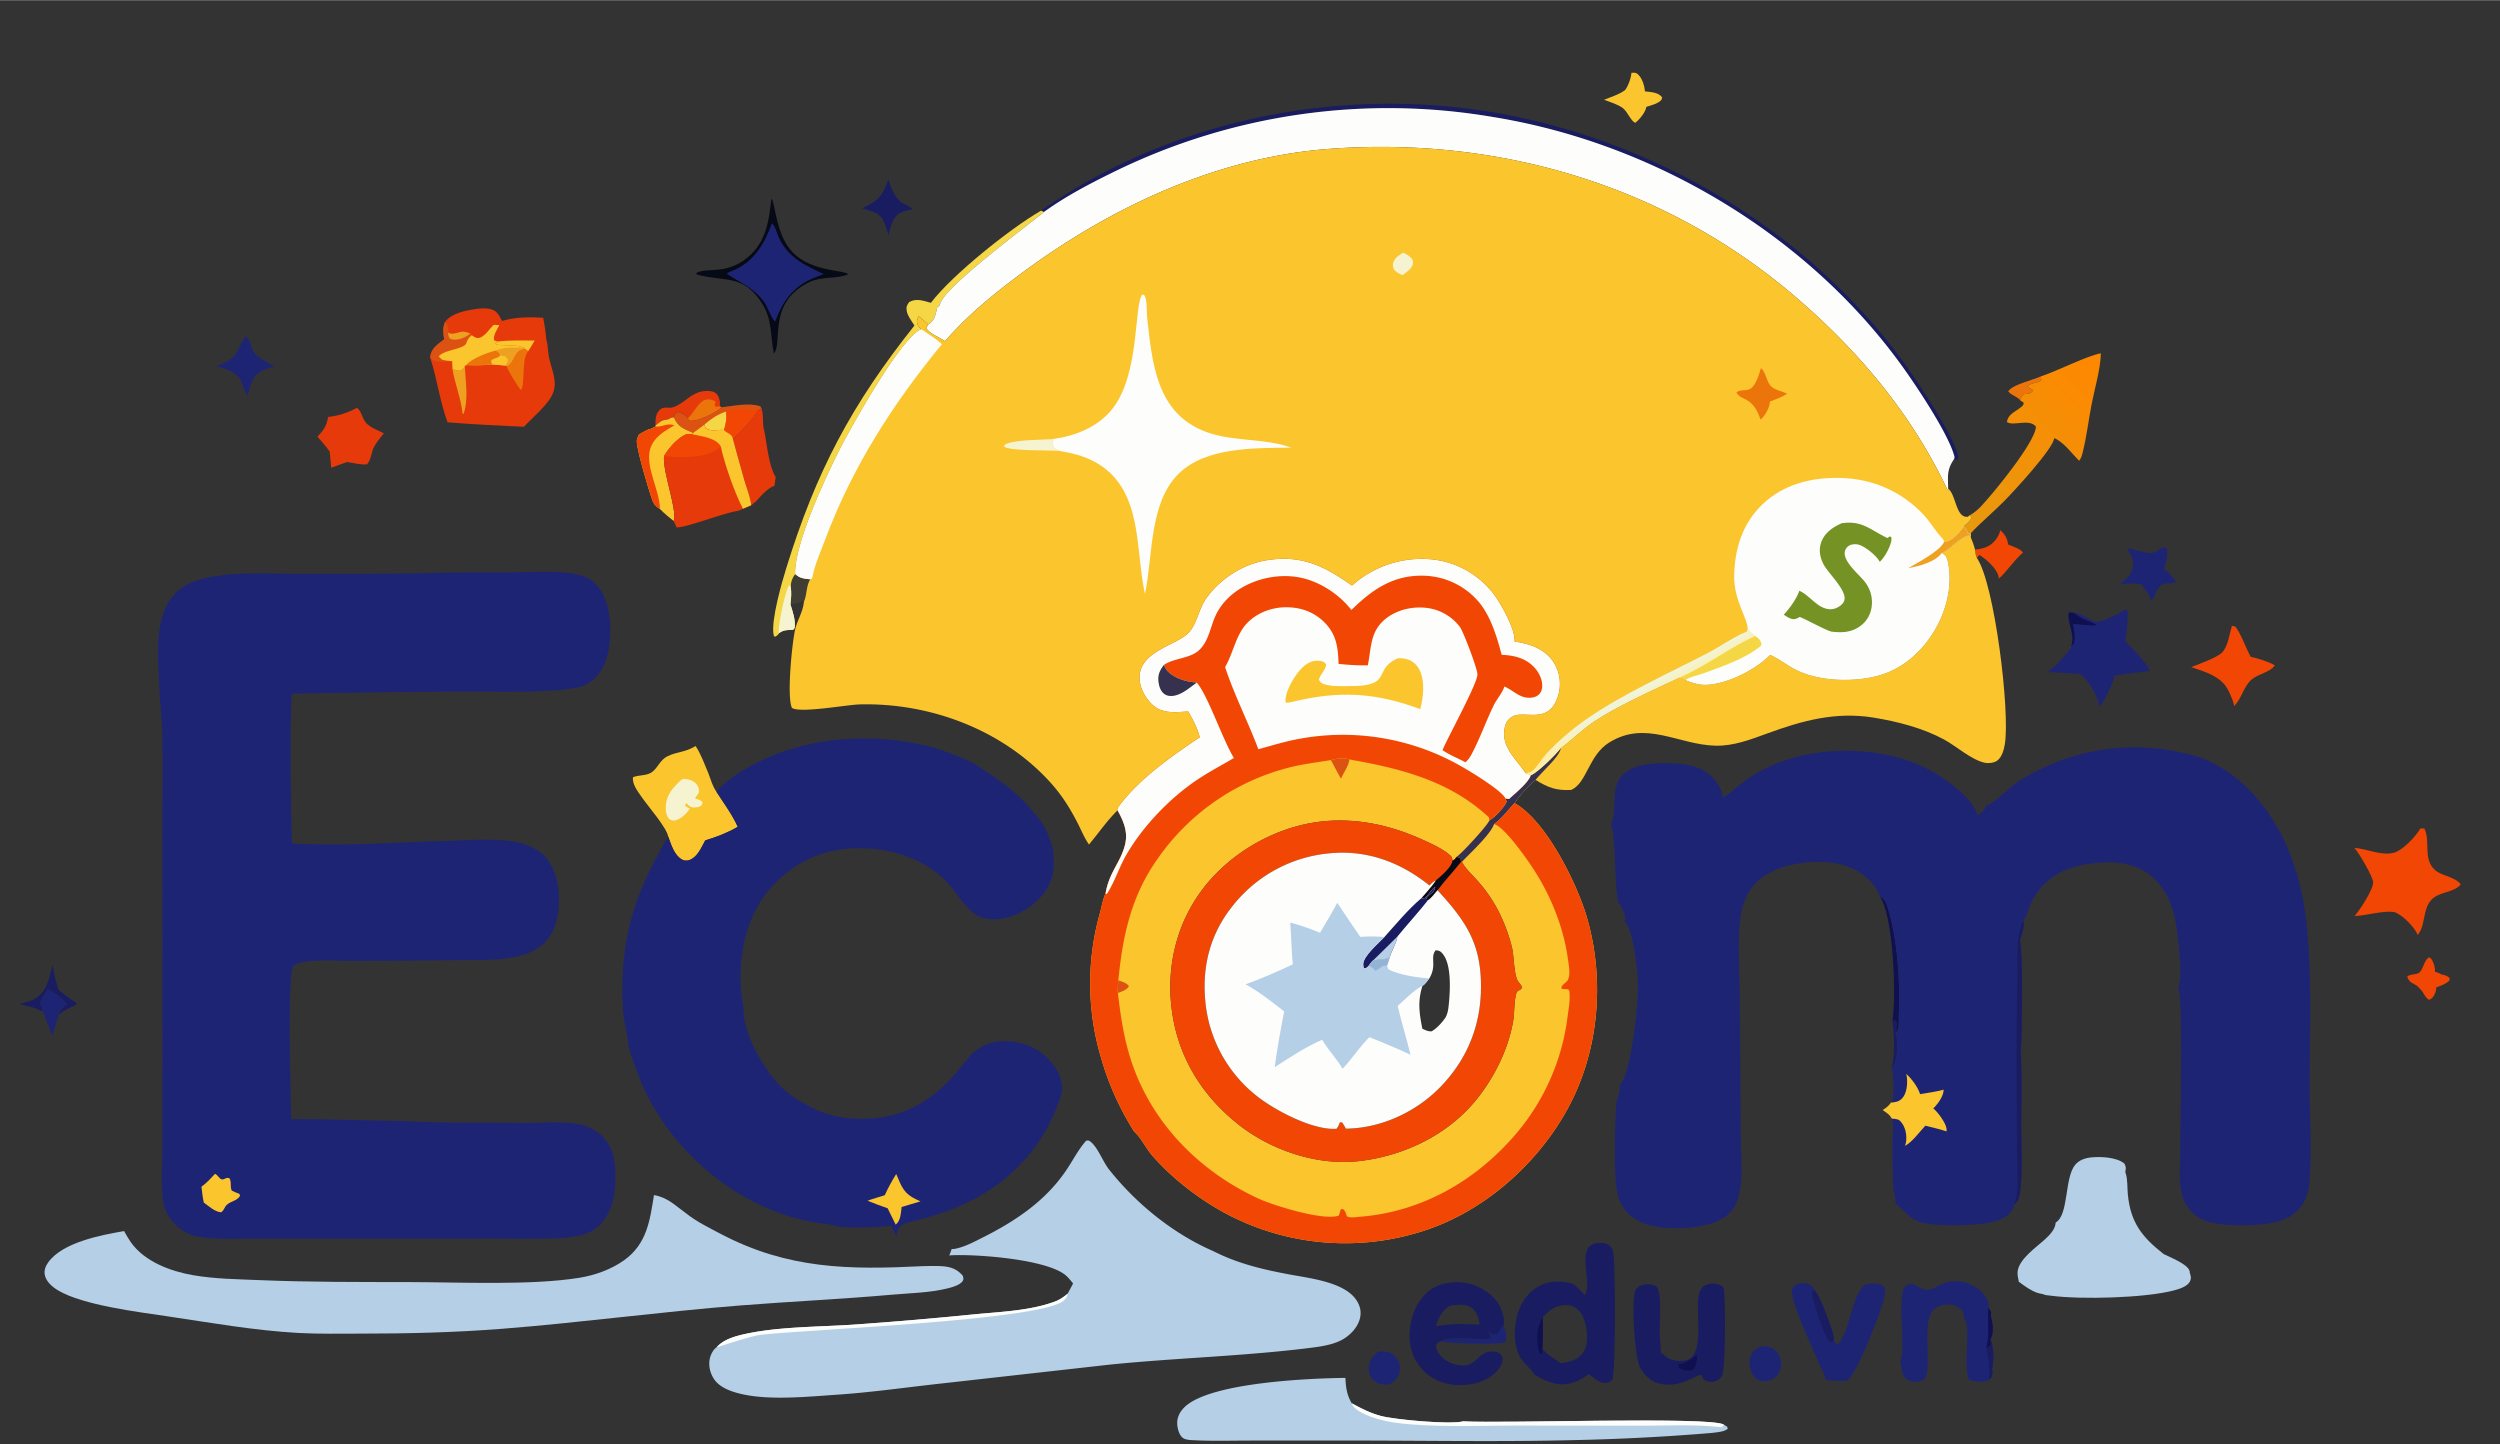 <svg version="1.1" xmlns="http://www.w3.org/2000/svg" style="display: block;" viewBox="0 0 2048 1183" width="1234" height="713">
<rect x="0" y="0" width="2048" height="1183" fill="#333333" stroke="none"/>
<defs>
	<linearGradient id="Gradient1" gradientUnits="userSpaceOnUse" x1="1720.56" y1="302.322" x2="1604.49" y2="422.846">
		<stop class="stop0" offset="0" stop-opacity="1" stop-color="rgb(254,136,0)"/>
		<stop class="stop1" offset="1" stop-opacity="1" stop-color="rgb(231,153,15)"/>
	</linearGradient>
	<linearGradient id="Gradient2" gradientUnits="userSpaceOnUse" x1="1349.63" y1="574.43" x2="1343.9" y2="564.135">
		<stop class="stop0" offset="0" stop-opacity="1" stop-color="rgb(255,238,170)"/>
		<stop class="stop1" offset="1" stop-opacity="1" stop-color="rgb(239,245,221)"/>
	</linearGradient>
</defs>
<path transform="translate(0,0)" fill="rgb(25,28,96)" d="M 1550.24 835.933 L 1552.75 835.743 C 1554.18 837.683 1554.21 838.566 1553.96 841.006 C 1553.79 842.725 1553.22 844.543 1552.8 846.22 C 1555.35 851.788 1554.42 865.4 1552.17 871.113 C 1551.66 872.415 1550.7 873.126 1549.62 873.962 C 1552.54 866.025 1551.66 844.453 1550.24 835.933 z"/>
<path transform="translate(0,0)" fill="rgb(236,117,11)" d="M 1655.04 327.912 C 1652.88 324.637 1647.76 323.931 1645.13 320.421 C 1648.59 314.813 1665.43 311.219 1671.87 308.167 L 1672.22 311.289 C 1669.53 313.704 1661.93 313.798 1660.89 316.557 C 1662.5 317.494 1664.06 318.466 1665.61 319.497 C 1664.42 321.349 1663.71 321.886 1661.49 322.387 C 1660.35 322.645 1659.08 322.661 1657.91 322.714 C 1655.9 324.629 1655.77 325.195 1655.04 327.912 z"/>
<path transform="translate(0,0)" fill="rgb(30,36,116)" d="M 1231.66 1086.07 C 1233.48 1089.68 1234.58 1094.64 1233.28 1098.6 C 1233.1 1099.13 1233.13 1099.15 1232.55 1099.46 C 1228.72 1101.5 1185.31 1100.43 1180.37 1098.61 C 1188.06 1093.57 1211.28 1098.34 1221.65 1096.15 A 171.154 171.154 0 0 1 1219.14 1090.51 C 1220.46 1091.41 1222.24 1092.84 1223.82 1093.07 C 1228.16 1093.7 1228.4 1088.44 1230.97 1086.54 C 1231.19 1086.37 1231.43 1086.23 1231.66 1086.07 z"/>
<path transform="translate(0,0)" fill="rgb(25,28,96)" d="M 43.09 790.191 C 44.056 797.361 45.654 803.863 48.003 810.706 C 52.566 814.468 56.96 818.064 62.137 820.983 L 62.815 822.47 C 57.976 825.645 52.74 826.801 48.486 830.933 C 48.484 830.584 48.443 830.234 48.48 829.887 C 48.783 827.072 52.74 824.172 54.701 822.302 C 50.013 816.932 45.571 813.547 39.183 810.315 C 37.061 814.251 33.802 817.858 32.969 822.326 C 34.264 824.134 34.647 825.533 35.092 827.71 L 35.246 828.494 C 29.213 825.372 22.455 823.971 15.918 822.267 C 24.323 820.435 31.102 818.446 36.02 810.878 C 39.999 804.755 41.293 797.166 43.09 790.191 z"/>
<path transform="translate(0,0)" fill="rgb(15,16,79)" d="M 1539.81 734.055 C 1544.5 736.551 1545.36 739.911 1546.86 744.853 C 1554.74 770.707 1556.69 805.268 1555.51 832.163 C 1555.38 835.272 1555.76 841.338 1554.31 844.067 C 1553.88 844.872 1553.42 845.56 1552.8 846.22 C 1553.22 844.543 1553.79 842.725 1553.96 841.006 C 1554.21 838.566 1554.18 837.683 1552.75 835.743 L 1550.24 835.933 L 1550.38 835.132 C 1553.46 815.988 1551.2 749.463 1539.81 734.055 z"/>
<path transform="translate(0,0)" fill="rgb(30,36,116)" d="M 35.246 828.494 L 35.092 827.71 C 34.647 825.533 34.264 824.134 32.969 822.326 C 33.802 817.858 37.061 814.251 39.183 810.315 C 45.571 813.547 50.013 816.932 54.701 822.302 C 52.74 824.172 48.783 827.072 48.48 829.887 C 48.443 830.234 48.484 830.584 48.486 830.933 C 46.105 836.453 44.747 842.713 43.074 848.5 C 40.613 841.911 37.358 835.093 35.246 828.494 z"/>
<path transform="translate(0,0)" fill="rgb(242,71,4)" d="M 1982.08 809.499 C 1979.04 805.142 1974.16 806.373 1971.97 800.002 C 1973.75 797.915 1977.84 798.32 1980.45 797.382 C 1983.74 796.2 1984.63 791.871 1986.12 788.98 C 1987.26 786.752 1987.9 784.857 1990.35 784.087 C 1990.83 784.515 1991.34 784.916 1991.73 785.431 C 1993.6 787.897 1995.06 792.783 1994.72 795.836 C 1996.48 796.473 1998.46 796.99 1999.96 798.105 C 2002.74 798.682 2004.74 799.003 2006.79 801.16 L 2006.5 803.128 C 2003.39 806.13 1999.61 807.297 1995.65 808.773 C 1995.94 810.375 1995.46 811.754 1994.89 813.245 C 1993.85 815.941 1992.62 817.766 1989.98 818.964 C 1986.58 817.239 1985.39 812.564 1982.52 809.889 C 1982.37 809.756 1982.22 809.629 1982.08 809.499 z"/>
<path transform="translate(0,0)" fill="rgb(25,28,96)" d="M 727.74 147.128 C 730.797 154.893 731.767 160.083 738.428 165.67 C 741.706 167.167 744.811 169.15 747.925 170.966 C 744.578 171.872 740.484 172.653 737.433 174.277 C 731.018 177.693 729.717 185.989 727.837 192.372 C 726.487 188.44 725.357 183.625 723.357 179.994 C 719.826 173.584 712.511 172.435 706.069 170.561 C 719.487 164.239 722.711 161.058 727.74 147.128 z"/>
<path transform="translate(0,0)" fill="rgb(30,36,116)" d="M 1129.37 1106.86 C 1131.56 1106.81 1133.8 1106.84 1135.97 1107.16 C 1139.62 1107.7 1142.38 1109.99 1144.44 1112.94 C 1146.6 1116.03 1147.32 1119.52 1146.61 1123.21 C 1145.55 1128.69 1142.99 1130.92 1138.53 1133.91 C 1137.03 1134.05 1135.48 1134.19 1133.97 1134.08 C 1130.21 1133.81 1126.49 1132.44 1124.06 1129.45 C 1121.75 1126.6 1120.77 1122.68 1121.34 1119.09 C 1122.22 1113.57 1124.93 1110.03 1129.37 1106.86 z"/>
<path transform="translate(0,0)" fill="rgb(30,36,116)" d="M 1440.33 1103.5 C 1444.17 1102.58 1447.21 1102.02 1450.99 1103.74 C 1454.39 1105.28 1457.12 1108.6 1458.31 1112.1 C 1459.71 1116.21 1459.39 1120.85 1457.18 1124.62 C 1454.95 1128.42 1452.2 1129.87 1448.16 1130.97 C 1447.08 1131.54 1446.32 1131.46 1445.14 1131.35 C 1441.51 1130.98 1438.78 1130.06 1436.51 1126.99 C 1433.82 1123.37 1432.72 1117.69 1433.45 1113.26 C 1434.25 1108.5 1436.74 1106.27 1440.33 1103.5 z"/>
<path transform="translate(0,0)" fill="rgb(242,71,4)" d="M 1638.64 434.122 C 1642.51 437.703 1644.24 440.634 1645.12 445.934 C 1648.12 447.177 1655.77 449.654 1657.2 452.526 C 1650.21 458.346 1641.9 470.592 1637.37 473.781 C 1637.45 469.146 1633.11 464.386 1630.06 461.239 C 1627.64 458.753 1624.76 456.673 1621.97 454.62 C 1620.38 455.175 1620.42 455.587 1619.55 457.07 C 1618.34 454.861 1618.21 452.554 1617.91 450.094 C 1624.55 449.408 1630.15 447.865 1634.5 442.46 C 1636.47 440.007 1638.04 437.245 1638.64 434.122 z"/>
<path transform="translate(0,0)" fill="rgb(250,197,45)" d="M 1336.46 59.486 C 1338.44 59.422 1339.91 59.083 1341.54 60.478 C 1345.29 63.678 1347.16 69.947 1347.52 74.687 C 1352.69 75.362 1358.21 75.286 1361.67 79.594 L 1360.95 81.8 C 1357.78 84.96 1352.86 86.026 1348.69 87.372 C 1348.13 91.456 1343.51 97.229 1340.34 99.825 L 1339.61 100.48 C 1336.01 98.984 1333.17 91.317 1329.62 88.539 C 1325.51 85.315 1318.96 83.475 1314.09 81.554 C 1319.59 79.261 1326.68 77.213 1331.35 73.526 C 1333.99 69.933 1336.14 63.969 1336.46 59.486 z"/>
<path transform="translate(0,0)" fill="rgb(30,36,116)" d="M 1770.73 448.497 C 1772.91 448.353 1773.49 447.914 1775.2 449.374 C 1776.31 454.825 1774.49 460.785 1772.86 466.005 C 1776.45 468.124 1780.12 473.024 1782.65 476.377 C 1779.25 478.393 1776.52 477.301 1772.78 478.056 C 1767.71 479.083 1765.08 488.852 1762.1 493.021 C 1762.19 492.286 1762.25 492.14 1762.06 491.309 C 1761.33 488.104 1758.42 483.491 1755.79 481.498 C 1755.73 480.546 1755.33 479.878 1754.94 479.021 C 1750.08 476.924 1742.01 478.269 1736.61 478.423 C 1737.37 477.884 1738.06 477.356 1738.76 476.75 C 1742.42 473.591 1746.89 468.953 1747.26 463.917 C 1748.19 458.18 1745.37 453.667 1742.44 448.976 C 1748.37 449.607 1754.03 452.029 1759.95 452.717 C 1764.8 453.281 1767.18 451.333 1770.73 448.497 z"/>
<path transform="translate(0,0)" fill="rgb(242,71,4)" d="M 1828.4 512.498 L 1831 513.05 C 1834.77 516.597 1840.27 531.9 1843.79 537.906 C 1850.66 539.493 1857.37 541.503 1863.6 544.863 C 1859.7 550.682 1849.62 551.931 1844.32 556.668 C 1837.71 562.576 1836.38 572.26 1830.11 578.242 C 1830.02 574.764 1827 568.725 1825.46 565.499 C 1819.95 553.947 1806.19 550.056 1795.03 546.335 C 1800.56 544.332 1816.55 538.282 1820.18 534.515 C 1825.3 529.36 1826.29 519.297 1828.4 512.498 z"/>
<path transform="translate(0,0)" fill="rgb(230,58,11)" d="M 292.38 333.919 C 296.592 336.896 296.512 342.887 300.245 346.67 C 303.748 350.221 309.957 352.553 314.426 354.755 C 311.665 358.354 308.276 362.196 306.238 366.242 C 304.23 370.229 303.769 377.286 300.603 380.208 C 295.109 380.773 289.715 379.028 284.266 378.322 L 271.344 383 L 270.089 369.814 C 267.111 365.51 263.456 361.562 260.08 357.559 C 265.283 352.146 267.42 348.891 268.835 341.431 C 277.853 340.239 284.447 338.204 292.38 333.919 z"/>
<path transform="translate(0,0)" fill="rgb(245,215,69)" d="M 762.57 247.916 C 780.123 224.864 827.957 186.7 852.887 172.367 L 855.381 173.357 C 841.592 184.791 773.233 235.203 770.109 248.896 C 769.894 249.836 769.544 250.25 768.855 250.902 L 767.929 251.085 C 766.613 256.404 765.984 262.177 760.969 265.322 C 760.791 265.433 760.609 265.536 760.429 265.644 C 757.899 263.195 755.21 261.024 752.456 258.836 C 751.508 261.482 750.554 263.229 751.863 266.001 C 752.469 267.285 753.733 268.694 754.822 269.606 C 738.73 274.898 696.217 351.526 687.707 368.371 C 676.018 391.508 650.735 445.766 651.445 470.085 C 649.005 473.269 647.847 476.5 647.805 480.541 C 648.506 485.86 648.083 489.768 647.551 495.008 C 649.405 500.933 651.845 508.018 650.995 514.262 L 649.796 515.765 C 645.188 515.981 642.24 515.684 638.319 518.392 C 637.731 519.748 636.453 520.481 635.306 521.341 L 634.015 521.084 C 633.823 520.259 633.655 519.442 633.552 518.6 C 632.076 506.512 640.26 477.724 644.076 465.352 C 668.587 385.878 697.588 331.338 749.104 266.511 C 746.886 263.007 743.419 258.516 742.763 254.423 C 742.231 251.1 742.985 249.687 744.891 247.216 C 750.998 243.987 756.408 246.228 762.57 247.916 z"/>
<path transform="translate(0,0)" fill="rgb(246,243,208)" d="M 638.319 518.392 L 637.856 517.886 C 637.937 509.998 642.737 485.784 646.457 478.961 L 647.805 480.541 C 648.506 485.86 648.083 489.768 647.551 495.008 C 649.405 500.933 651.845 508.018 650.995 514.262 L 649.796 515.765 C 645.188 515.981 642.24 515.684 638.319 518.392 z"/>
<path transform="translate(0,0)" fill="rgb(25,28,96)" d="M 852.887 172.367 C 959.669 97.646 1098.07 70.013 1225.95 92.359 C 1358.79 115.572 1486.36 192.032 1564.03 303.112 C 1573.94 317.285 1602.29 359.868 1604.41 375.16 L 1603.65 376.597 L 1600.82 375.815 L 1601.16 374.186 C 1596.67 355.909 1569.78 315.827 1558.43 300.065 C 1480.66 191.994 1354.42 117.01 1223.36 95.733 A 509.929 509.929 0 0 0 913.508 140.137 C 893.488 149.931 873.493 160.292 855.381 173.357 L 852.887 172.367 z"/>
<path transform="translate(0,0)" fill="rgb(30,36,116)" d="M 1740.91 499.048 L 1743.1 500.606 C 1743 508.488 1742.57 517.33 1740.96 525.029 C 1745.12 529.314 1760.38 544.245 1760.93 549.601 C 1751.33 550.649 1741.79 551.778 1732.26 553.319 C 1731.44 558.822 1723.59 575.116 1719.71 579.008 C 1720.06 573.085 1712.27 560.327 1708.36 555.878 C 1706.83 554.135 1705.25 552.863 1703.13 551.877 L 1677.14 550.287 C 1684.07 546.368 1691.5 536.873 1696.55 530.641 L 1696.67 528.927 C 1700.69 520.221 1692.33 507.965 1695.11 501.225 C 1696.19 501.596 1697.08 501.855 1698.22 501.862 C 1698.55 501.863 1698.87 501.858 1699.19 501.856 C 1703.71 502.329 1707.91 504.696 1711.71 507.081 C 1713.28 507.873 1715.1 508.895 1716.84 509.224 C 1721.07 510.026 1737.17 501.899 1740.91 499.048 z"/>
<path transform="translate(0,0)" fill="rgb(15,16,79)" d="M 1696.67 528.927 C 1700.69 520.221 1692.33 507.965 1695.11 501.225 C 1696.19 501.596 1697.08 501.855 1698.22 501.862 C 1698.55 501.863 1698.87 501.858 1699.19 501.856 C 1699.31 501.968 1699.42 502.083 1699.54 502.192 C 1704.54 506.851 1712.05 508.764 1717.98 511.816 C 1711.57 512.886 1704.63 511.106 1698.11 511.071 C 1699.37 516.536 1700.2 521.527 1699 527.083 L 1696.67 528.927 z"/>
<path transform="translate(0,0)" fill="rgb(30,36,116)" d="M 1495.62 1130.32 C 1495.46 1126.92 1492.22 1121.48 1490.87 1118.22 C 1486.45 1107.55 1465.67 1064.46 1468.09 1055.93 C 1469.26 1054.02 1470.33 1052.58 1472.49 1051.75 C 1475.49 1050.58 1479.18 1050.7 1482.11 1052.04 C 1484.77 1053.26 1485.55 1054.31 1486.42 1056.91 C 1490.21 1059.21 1500.84 1088.63 1502.03 1094.02 C 1502.33 1095.38 1502.23 1096.54 1501.98 1097.89 L 1505.03 1101.39 L 1505.36 1100.5 L 1505.49 1101.6 C 1516.55 1087.91 1515.42 1065.47 1526.96 1052.82 C 1529.42 1051.34 1532.06 1051.25 1534.86 1051.23 C 1538.35 1051.21 1541.13 1051.68 1543.71 1054.25 C 1544.73 1056.78 1544.36 1059.15 1543.84 1061.74 C 1541.54 1073.27 1521.34 1125.4 1513.25 1130.83 C 1507.29 1131.3 1501.55 1130.83 1495.62 1130.32 z"/>
<path transform="translate(0,0)" fill="rgb(25,28,96)" d="M 1486.42 1056.91 C 1490.21 1059.21 1500.84 1088.63 1502.03 1094.02 C 1502.33 1095.38 1502.23 1096.54 1501.98 1097.89 L 1501.69 1098.89 L 1500.19 1099.6 L 1498.29 1098.62 C 1493.77 1092.8 1484.8 1065.7 1484.32 1058.16 L 1486.42 1056.91 z"/>
<path transform="translate(0,0)" fill="rgb(6,9,22)" d="M 631.871 162.534 C 635.303 165.369 635.03 192.134 649.823 207.056 C 665.154 222.521 691.682 220.908 694.779 224.493 C 685.762 228.756 673.004 225.624 661.487 231.672 C 628.558 248.966 641.535 280.619 633.972 289.447 C 631.021 275.286 632.773 262.369 624.821 249.318 C 609.505 224.18 594.098 230.84 571.8 224.989 C 570.654 224.688 570.846 224.527 570.283 223.564 C 578.904 218.433 594.683 225.482 612.524 210.683 C 627.552 198.218 630.013 180.762 631.871 162.534 z"/>
<path transform="translate(0,0)" fill="rgb(30,36,116)" d="M 632.403 182.675 C 634.966 185.025 635.982 189.494 637.307 192.731 C 644.498 210.294 658.585 216.873 674.832 224.342 C 671.48 225.577 668.111 226.826 664.855 228.301 C 649.145 235.417 641.002 247.228 635.149 262.825 L 634.857 263.136 C 632.905 262.464 628.152 250.28 626.255 247.629 C 617.849 235.883 607.365 231.973 595.936 224.505 L 595.908 223.346 C 598.093 222.506 600.287 221.65 602.405 220.651 C 618.598 213.011 626.544 198.687 632.403 182.675 z"/>
<path transform="translate(0,0)" fill="rgb(242,71,4)" d="M 1982.8 678.497 L 1986.01 678.494 C 1991.35 689.1 1984.48 703.783 1994.99 712.727 C 2000.77 717.646 2010.72 717.969 2015.48 723.837 C 2015.61 723.992 2015.72 724.156 2015.84 724.315 C 2010.37 731.303 1998.11 730.024 1991.72 737.049 C 1984.41 745.101 1987.23 757.245 1980.94 765.292 C 1980.77 765.504 1980.59 765.706 1980.42 765.914 C 1980.29 765.198 1980.29 764.911 1979.9 764.193 C 1976.65 758.244 1967.71 748.847 1961.13 746.93 C 1951.53 745.728 1938.89 749.833 1928.85 750.27 C 1933.24 745.266 1944.14 728.751 1944.11 722.461 C 1943.4 717.283 1932.66 698.657 1928.66 694.419 C 1939.07 695.153 1950.85 701.179 1961.19 698.375 C 1968.38 696.426 1979.13 684.937 1982.8 678.497 z"/>
<path transform="translate(0,0)" fill="rgb(30,36,116)" d="M 177.236 299.836 C 195.714 292.582 191.584 290.936 200.873 275.532 C 203.497 276.373 204.111 279.014 205.381 281.39 C 206.467 286.559 208.281 289.987 212.77 292.984 C 216.557 295.513 220.695 297.48 224.554 299.886 C 220.462 301.411 215.51 302.705 211.87 305.094 C 205.696 310.021 205.113 316.842 202.86 323.93 C 200.13 320.071 198.677 314.961 196.985 310.561 C 191.123 303.46 185.799 302.207 177.236 299.836 z"/>
<path transform="translate(0,0)" fill="rgb(25,28,96)" d="M 1360.55 1107.91 C 1363.21 1109.5 1365.02 1112 1368.07 1113.19 C 1372.12 1114.76 1379.28 1115.48 1383.23 1113.48 C 1397 1106.51 1388.01 1072.08 1392.07 1059.11 C 1392.89 1056.49 1394.38 1053.75 1397.05 1052.65 C 1400.24 1051.34 1403.74 1050.76 1406.93 1051.91 C 1409.9 1052.72 1410.26 1052.67 1412.1 1055.1 C 1413.56 1063.78 1413.84 1122.75 1410.4 1127.32 C 1408.49 1129.84 1406.27 1131.54 1403.05 1131.87 C 1400.5 1132.13 1397.96 1131.18 1395.73 1130.03 C 1395.3 1129.3 1394.13 1126.8 1393.55 1126.37 C 1392.71 1125.74 1390.92 1126.67 1390.15 1127.07 C 1380.08 1132.33 1369.58 1136.34 1358.15 1132.92 C 1351.63 1130.97 1346.43 1125.71 1343.37 1119.75 C 1339.2 1111.61 1336.21 1066.18 1339.51 1057.35 C 1340.35 1055.13 1342.45 1053.52 1344.64 1052.74 C 1348.62 1051.32 1353.33 1051.88 1357.08 1053.65 C 1361.91 1059.67 1359.38 1084.35 1359.57 1092.19 C 1359.7 1097.22 1360.64 1102.16 1360.57 1107.2 C 1360.56 1107.44 1360.55 1107.67 1360.55 1107.91 z"/>
<path transform="translate(0,0)" fill="rgb(15,16,79)" d="M 1375.01 1117.5 C 1381.69 1116.25 1384.8 1114.12 1389.95 1109.87 C 1390.79 1112.21 1389.61 1117.54 1388.51 1119.76 C 1387.86 1121.09 1387.09 1121.97 1385.62 1122.38 C 1383.62 1122.95 1380.75 1122.26 1378.7 1121.96 L 1375.23 1120.44 L 1375.01 1117.5 z"/>
<path transform="translate(0,0)" fill="rgb(250,197,45)" d="M 547.402 685.215 C 546.255 677.965 531.325 660.902 526.265 653.616 C 523.131 649.102 517.562 642.276 518.589 636.559 C 523.248 634.566 528.919 635.464 533.288 632.867 C 538.736 629.628 540.291 622.523 546.903 619.319 C 554.901 615.444 560.76 616.449 569.869 610.99 C 574.309 617.688 577.183 626.042 580.358 633.441 C 582.183 638.394 583.837 644.203 586.938 648.495 C 592.846 657.697 599.929 667.178 604.386 677.169 C 595.671 682.218 587.349 685.358 577.738 688.291 C 574.602 694.03 571.376 702.027 564.772 704.388 C 562.822 705.085 560.627 705.045 558.796 704.031 C 552.238 700.399 549.843 691.772 547.402 685.215 z"/>
<path transform="translate(0,0)" fill="rgb(246,243,208)" d="M 556.07 640.615 C 558.006 638.901 558.545 637.757 561.232 637.954 C 564.327 638.18 568.492 639.636 570.445 642.101 C 572.273 644.408 572.733 646.122 572.637 648.988 L 569.341 653.945 C 572.038 654.816 573.896 654.927 575.617 657.322 C 574.937 659.264 574.981 659.712 573.078 660.534 C 571.355 661.279 567.961 661.635 566.19 660.952 C 564.667 660.365 563.363 658.856 562.251 657.705 C 561.684 658.443 561.477 659.18 561.159 660.046 A 87.344 87.344 0 0 0 565.091 662.3 C 562.799 665.87 558.03 670.565 553.829 671.754 C 551.262 672.481 550.259 671.836 548.071 670.679 C 546.175 668.074 545.415 665.489 545.389 662.296 C 545.309 652.58 549.526 647.089 556.07 640.615 z"/>
<path transform="translate(0,0)" fill="rgb(25,28,96)" d="M 1180.37 1098.61 C 1178.97 1099.15 1178.02 1099.77 1176.82 1100.65 L 1176.36 1103.71 C 1177.4 1106.96 1178.94 1109.57 1181.47 1111.87 C 1187.23 1117.14 1198.18 1120.77 1205.46 1116.65 C 1211.75 1113.1 1213.09 1107.53 1221.5 1107.07 C 1224.66 1106.9 1227.21 1107.38 1229.64 1109.53 C 1230.91 1111.65 1231.24 1113.37 1230.58 1115.8 C 1228.98 1121.6 1223.37 1126.46 1218.3 1129.26 C 1208.26 1134.82 1193.97 1135.91 1183.01 1132.72 A 39.178 39.178 0 0 1 1159.32 1113.44 C 1153.57 1102.56 1153.67 1089.1 1157.3 1077.57 C 1160.29 1068.07 1166.48 1058.76 1175.58 1054.18 C 1184.87 1049.49 1197.32 1049.08 1207.08 1052.46 C 1215.65 1055.43 1225 1061.97 1228.91 1070.42 C 1230.83 1074.56 1233.24 1081.71 1231.66 1086.07 C 1231.43 1086.23 1231.19 1086.37 1230.97 1086.54 C 1228.4 1088.44 1228.16 1093.7 1223.82 1093.07 C 1222.24 1092.84 1220.46 1091.41 1219.14 1090.51 A 171.154 171.154 0 0 0 1221.65 1096.15 C 1211.28 1098.34 1188.06 1093.57 1180.37 1098.61 z M 1187.63 1069.44 C 1181.14 1073.91 1178.69 1078.81 1176.18 1086.14 C 1183.35 1085.3 1190.51 1084.27 1197.75 1084.51 C 1202.52 1084.66 1207.3 1084.88 1212.07 1084.82 C 1211.54 1080.3 1210.07 1075.02 1206.46 1071.96 C 1201.09 1067.41 1194 1068.72 1187.63 1069.44 z"/>
<path transform="translate(0,0)" fill="url(#Gradient1)" d="M 1671.87 308.167 C 1685.13 303.891 1710.3 290.956 1721.05 289.289 C 1720.61 302.921 1715.98 317.855 1713.38 331.382 C 1710.91 344.222 1709.36 357.547 1706.2 370.197 C 1705.54 372.842 1704.99 375.196 1703.19 377.306 C 1697.27 371.391 1690.61 361.927 1682.81 358.746 C 1682.11 367.473 1648.76 403.351 1641.73 410.452 C 1632.8 419.469 1622.96 427.59 1614.28 436.839 L 1612.08 436.823 C 1611.41 434.144 1610.88 432.778 1608.73 430.99 C 1611.25 428.865 1613.5 427.071 1615.06 424.095 L 1613.95 421.725 C 1617.18 420.001 1619.99 417.579 1622.52 414.96 C 1631.97 405.211 1668.02 361.27 1667.8 349.248 C 1662.07 342.463 1649.16 349.307 1644.01 345.518 C 1645.19 338.861 1650.56 337.524 1655.32 333.576 C 1657.02 332.165 1657.66 331.979 1657.85 329.712 L 1655.04 327.912 C 1655.77 325.195 1655.9 324.629 1657.91 322.714 C 1659.08 322.661 1660.35 322.645 1661.49 322.387 C 1663.71 321.886 1664.42 321.349 1665.61 319.497 C 1664.06 318.466 1662.5 317.494 1660.89 316.557 C 1661.93 313.798 1669.53 313.704 1672.22 311.289 L 1671.87 308.167 z"/>
<path transform="translate(0,0)" fill="rgb(25,28,96)" d="M 1306.23 1018.49 C 1310.08 1017.79 1315.12 1017.55 1318.38 1020.07 C 1320.74 1021.9 1321.29 1024.58 1321.76 1027.35 C 1323.18 1035.83 1323.82 1126.46 1320.55 1130.46 C 1319.44 1131.83 1316.78 1132.69 1315.07 1132.74 C 1311.75 1132.85 1307.99 1130.68 1305.57 1128.54 C 1304.54 1127.63 1303.62 1126.8 1302.43 1126.1 C 1302.1 1125.91 1301.77 1125.72 1301.44 1125.53 C 1297.74 1128.49 1292.17 1131.48 1287.63 1132.81 C 1276.51 1136.06 1266.97 1131.49 1257.39 1126.35 C 1254.46 1121.35 1249.01 1117.47 1245.78 1112.46 C 1240.04 1103.53 1240.09 1089.49 1242.37 1079.5 C 1244.73 1069.23 1250.15 1059.8 1259.32 1054.21 C 1268.21 1048.79 1277.91 1048.82 1287.76 1051.22 C 1291.7 1053.22 1295.32 1057.79 1298.45 1060.89 C 1303.41 1049.86 1295.85 1034.7 1300.21 1023.56 C 1301.42 1020.48 1303.53 1019.86 1306.23 1018.49 z M 1263.74 1078.91 C 1264.12 1080.63 1263.9 1104.05 1263.45 1104.88 C 1267.81 1109.72 1272.5 1112.17 1277.6 1115.94 L 1278.52 1116.63 C 1282.37 1116.06 1287.07 1115.19 1290.56 1113.44 C 1294.78 1111.34 1297.88 1107.38 1299.22 1102.89 C 1301.21 1096.26 1299.78 1084.27 1296.56 1078.17 C 1296.24 1076.86 1295.5 1075.89 1294.64 1074.86 C 1291.65 1071.25 1288.23 1069.12 1283.42 1068.95 C 1277.74 1068.76 1271.63 1071.03 1267.68 1075.07 C 1266.39 1076.38 1265.06 1077.63 1263.74 1078.91 z"/>
<path transform="translate(0,0)" fill="rgb(15,16,79)" d="M 1263.45 1104.88 L 1263.57 1108.25 L 1262.59 1108.88 L 1261.24 1108.09 C 1260.88 1107.01 1260.55 1105.94 1260.28 1104.83 C 1258.23 1096.22 1259.05 1086.52 1263.74 1078.91 C 1264.12 1080.63 1263.9 1104.05 1263.45 1104.88 z"/>
<path transform="translate(0,0)" fill="rgb(230,58,11)" d="M 364.558 263.656 C 369.485 256.812 379.689 254.647 387.551 253.311 C 392.531 252.464 400.726 251.544 405.223 254.431 C 408.108 256.283 409.717 259.827 411.228 262.792 C 422.326 259.465 433.445 259.515 444.927 260.112 C 446.219 266.169 447.008 272.055 447.567 278.214 C 449.116 282.994 448.722 287.677 449.701 292.492 C 451.822 302.923 457.562 312.979 452.26 323.533 C 447.699 332.615 436.233 341.755 429.29 349.452 C 408.495 348.451 387.371 347.533 366.636 345.79 C 360.362 328.91 358.117 310.305 352.488 293.031 C 352.498 292.688 352.488 292.344 352.52 292.002 C 353.148 285.172 358.884 281.695 363.834 277.873 C 363.13 272.779 362.46 268.531 364.558 263.656 z"/>
<path transform="translate(0,0)" fill="rgb(250,197,45)" d="M 407.797 279.622 C 417.749 278.373 427.966 278.786 437.984 278.805 C 436.252 281.727 434.599 284.79 432.682 287.589 L 429.747 285.56 L 429.598 284.717 C 429.303 284.618 429.007 284.525 428.715 284.42 C 421.846 281.955 413.976 283.11 406.746 282.224 L 405.77 280.919 L 407.797 279.622 z"/>
<path transform="translate(0,0)" fill="rgb(238,160,33)" d="M 370.661 302.301 C 372.591 302.86 374.595 303.221 376.559 303.646 C 379.193 302.724 379.23 302.3 380.748 299.901 C 381.395 312.64 383.992 326.706 379.734 339.037 L 378.938 338.557 C 377.584 326.185 372.767 314.542 370.661 302.301 z"/>
<path transform="translate(0,0)" fill="rgb(236,117,11)" d="M 415.082 299.781 C 419.862 296.93 419.952 293.414 422.997 289.117 C 424.685 286.735 426.961 285.915 429.747 285.56 L 432.682 287.589 L 432.098 288.359 C 427.022 295.162 430.423 317.409 426.49 319.192 C 424.296 316.465 415.511 302.848 415.082 299.781 z"/>
<path transform="translate(0,0)" fill="rgb(220,82,19)" d="M 364.558 263.656 C 367.184 266.643 367.029 268.176 367.297 272.09 L 368.837 273.16 C 376.28 273.743 376.475 269.355 385.312 273.086 L 386.481 274.416 C 380.996 278.697 383.486 280.906 380.195 283.012 C 374.906 286.397 362.92 286.997 359.402 291.869 L 361.819 294.135 L 361.028 294.031 C 364.252 295.257 367.002 295.506 370.407 295.683 C 367.809 295.982 365.151 296.138 362.538 296.203 C 358.492 296.302 355.495 295.916 352.488 293.031 C 352.498 292.688 352.488 292.344 352.52 292.002 C 353.148 285.172 358.884 281.695 363.834 277.873 C 363.13 272.779 362.46 268.531 364.558 263.656 z"/>
<path transform="translate(0,0)" fill="rgb(238,160,33)" d="M 368.837 273.16 C 376.28 273.743 376.475 269.355 385.312 273.086 C 383.82 274.212 382.312 275.293 380.607 276.074 C 376.87 277.785 372.761 278.864 368.785 277.372 C 367.149 275.212 367.298 274.843 367.297 272.09 L 368.837 273.16 z"/>
<path transform="translate(0,0)" fill="rgb(250,197,45)" d="M 386.481 274.416 C 387.861 275.449 389.598 276.708 391.344 276.732 C 396.535 276.804 400.832 269.199 404.507 265.889 L 409.052 266.229 C 407.2 269.83 403.936 274.527 404.674 278.626 L 407.797 279.622 L 405.77 280.919 L 406.746 282.224 C 413.976 283.11 421.846 281.955 428.715 284.42 C 429.007 284.525 429.303 284.618 429.598 284.717 L 429.747 285.56 C 426.961 285.915 424.685 286.735 422.997 289.117 C 419.952 293.414 419.862 296.93 415.082 299.781 L 413.853 299.169 C 410.29 299.069 406.73 298.655 403.181 298.328 C 396.057 299.314 388.983 299.071 381.814 298.934 L 380.748 299.901 C 379.23 302.3 379.193 302.724 376.559 303.646 C 374.595 303.221 372.591 302.86 370.661 302.301 L 370.407 295.683 C 367.002 295.506 364.252 295.257 361.028 294.031 L 361.819 294.135 L 359.402 291.869 C 362.92 286.997 374.906 286.397 380.195 283.012 C 383.486 280.906 380.996 278.697 386.481 274.416 z"/>
<path transform="translate(0,0)" fill="rgb(236,117,11)" d="M 381.814 298.934 C 386.402 293.474 399.031 288.872 406.018 286.945 C 408.112 288.014 409.082 288.766 410.173 290.868 C 407.187 294.138 404.212 292.995 402.429 295.587 L 403.181 298.328 C 396.057 299.314 388.983 299.071 381.814 298.934 z"/>
<path transform="translate(0,0)" fill="rgb(238,160,33)" d="M 406.018 286.945 C 414.183 283.75 421.008 284.749 429.598 284.717 L 429.747 285.56 C 426.961 285.915 424.685 286.735 422.997 289.117 C 419.952 293.414 419.862 296.93 415.082 299.781 L 413.853 299.169 C 410.29 299.069 406.73 298.655 403.181 298.328 L 402.429 295.587 C 404.212 292.995 407.187 294.138 410.173 290.868 C 409.082 288.766 408.112 288.014 406.018 286.945 z"/>
<path transform="translate(0,0)" fill="rgb(250,197,45)" d="M 410.173 290.868 C 410.419 290.97 410.66 291.084 410.909 291.176 C 411.901 291.543 412.592 291.571 413.629 291.569 L 416.074 294.139 C 415.917 296.835 415.593 297.053 413.853 299.169 C 410.29 299.069 406.73 298.655 403.181 298.328 L 402.429 295.587 C 404.212 292.995 407.187 294.138 410.173 290.868 z"/>
<path transform="translate(0,0)" fill="rgb(181,207,230)" d="M 1402.55 1173.68 A 1806.48 1806.48 0 0 1 1288.9 1179.58 C 1228.04 1181.09 1166.91 1179.91 1106.01 1179.93 L 1023.79 1179.95 C 1008.84 1179.95 993.661 1180.45 978.73 1179.7 C 975.701 1179.55 970.988 1179.58 968.614 1177.48 C 965.781 1174.99 964.475 1169.68 964.372 1165.99 C 964.228 1160.82 966.545 1156.41 970.12 1152.82 C 990.494 1132.34 1072.62 1128.93 1102.15 1128.61 C 1102.59 1136.59 1103.24 1142.36 1107.38 1149.42 C 1115.2 1153.7 1122.44 1157.42 1131.08 1159.74 C 1142.64 1162.84 1188.19 1167.01 1198.74 1164.18 C 1230.93 1166.06 1401.58 1160.11 1412.15 1166.89 L 1414.98 1168.65 L 1415.32 1170.35 C 1412.14 1172.91 1406.53 1173.1 1402.55 1173.68 z"/>
<path transform="translate(0,0)" fill="rgb(253,254,252)" d="M 1107.38 1149.42 C 1115.2 1153.7 1122.44 1157.42 1131.08 1159.74 C 1142.64 1162.84 1188.19 1167.01 1198.74 1164.18 C 1230.93 1166.06 1401.58 1160.11 1412.15 1166.89 C 1411.69 1168.35 1411.44 1168.25 1410.09 1169.01 C 1388.91 1166.6 1367.35 1167.69 1346.09 1167.76 L 1239.15 1167.64 C 1209.87 1167.82 1172.34 1169.18 1143.87 1165.44 C 1134.68 1164.24 1123.89 1161.56 1115.71 1157.19 C 1112.55 1155.49 1108.45 1153.05 1107.38 1149.42 z"/>
<path transform="translate(0,0)" fill="rgb(30,36,116)" d="M 1556.76 1114.74 C 1561.36 1104.57 1554.63 1069.47 1559.46 1055.19 C 1565.94 1046.08 1573.27 1057.88 1580.19 1056.36 C 1585.57 1055.17 1589.95 1051.14 1595.8 1050.03 C 1600.9 1049.06 1609.51 1049.16 1613.87 1052.12 C 1619.71 1054.06 1625.01 1058.64 1627.81 1064.16 C 1629.07 1066.65 1629.48 1068.42 1628.8 1071.15 C 1630.42 1073.24 1631.48 1074.12 1631.05 1076.92 C 1630.99 1077.28 1630.87 1077.63 1630.79 1077.99 C 1632.5 1082.77 1633.49 1091.35 1631.11 1096.06 C 1630.95 1096.38 1630.76 1096.69 1630.59 1097.01 C 1633.26 1102.15 1633.6 1115.6 1631.96 1121.01 C 1632.31 1123.92 1632.57 1125.81 1631.15 1128.53 L 1629.36 1129.89 L 1628.7 1130.74 C 1622.77 1132.43 1618.84 1131.85 1612.99 1130.22 C 1609.13 1119.05 1611.9 1104.23 1611.61 1092.42 C 1611.51 1088.46 1611.93 1082.85 1608.83 1079.91 C 1609.06 1076.92 1608.55 1074.69 1606.38 1072.43 C 1603.52 1069.45 1598.66 1068.22 1594.65 1068.45 C 1590.32 1068.69 1586.22 1070.37 1583.31 1073.65 C 1573.32 1084.92 1584.94 1126.74 1574.62 1130.86 C 1572.72 1131.62 1569.78 1131.76 1567.72 1131.95 C 1566.04 1131.47 1564.26 1130.99 1562.72 1130.16 C 1557.39 1127.28 1558.14 1120.02 1556.76 1114.74 z"/>
<path transform="translate(0,0)" fill="rgb(25,28,96)" d="M 1630.59 1097.01 C 1633.26 1102.15 1633.6 1115.6 1631.96 1121.01 C 1632.31 1123.92 1632.57 1125.81 1631.15 1128.53 L 1629.36 1129.89 C 1630.32 1121.16 1629.19 1112.33 1626.98 1103.87 C 1628.92 1103.3 1629.26 1103.06 1630.68 1101.62 L 1630.59 1097.01 z"/>
<path transform="translate(0,0)" fill="rgb(15,16,79)" d="M 1628.8 1071.15 C 1630.42 1073.24 1631.48 1074.12 1631.05 1076.92 C 1630.99 1077.28 1630.87 1077.63 1630.79 1077.99 C 1632.5 1082.77 1633.49 1091.35 1631.11 1096.06 C 1630.95 1096.38 1630.76 1096.69 1630.59 1097.01 L 1630.68 1101.62 C 1629.26 1103.06 1628.92 1103.3 1626.98 1103.87 C 1630.05 1096.69 1628.09 1079.91 1628.8 1071.15 z"/>
<path transform="translate(0,0)" fill="rgb(230,58,11)" d="M 537.02 348.269 A 69.249 69.249 0 0 1 537 345.184 C 537.073 341.446 537.728 338.087 540.642 335.462 C 543.966 332.469 547.618 334.624 551.297 333.456 C 561.621 330.18 567.23 319.086 581.043 320.183 C 583.453 320.375 585.952 320.975 587.461 323.039 C 589.573 325.925 590.007 329.278 589.695 332.73 L 591.14 333.488 C 586.06 338.14 572.344 344.873 565.597 344.498 C 565.142 344.473 564.685 344.336 564.249 344.231 C 563.913 343.417 563.57 343.021 563.73 342.137 C 561.129 340.092 558.791 337.783 555.415 337.322 L 552.836 338.728 L 552.065 341.823 C 550.784 341.895 549.96 341.677 548.965 342.523 C 547.206 344.019 544.312 343.541 542.284 344.528 C 540.403 345.442 538.892 347.18 537.02 348.269 z"/>
<path transform="translate(0,0)" fill="rgb(236,117,11)" d="M 563.73 342.137 C 568.655 338.12 572.125 328.522 578.491 327.191 C 581.235 326.618 583.936 327.395 586.233 328.864 L 585.375 331.631 L 586.287 333.141 C 587.468 332.878 588.491 332.812 589.695 332.73 L 591.14 333.488 C 586.06 338.14 572.344 344.873 565.597 344.498 C 565.142 344.473 564.685 344.336 564.249 344.231 C 563.913 343.417 563.57 343.021 563.73 342.137 z"/>
<path transform="translate(0,0)" fill="rgb(220,82,19)" d="M 591.14 333.488 C 600.932 332.376 613.283 329.468 622.75 332.632 C 623.301 333.49 623.77 334.15 624.068 335.133 L 620.939 335.686 C 615.067 345.118 608.651 351.894 600.322 359.17 C 599.566 355.143 595.588 354.899 593.074 352.089 C 588.754 351.626 582.69 353.406 578.837 351.104 C 577.399 350.244 577.499 349.135 577.098 347.588 L 567.784 354.444 C 560.245 351.082 555.565 349.89 552.065 341.823 L 552.836 338.728 L 555.415 337.322 C 558.791 337.783 561.129 340.092 563.73 342.137 C 563.57 343.021 563.913 343.417 564.249 344.231 C 564.685 344.336 565.142 344.473 565.597 344.498 C 572.344 344.873 586.06 338.14 591.14 333.488 z"/>
<path transform="translate(0,0)" fill="rgb(245,215,69)" d="M 577.098 347.588 C 582.583 342.97 587.865 339.233 594.75 337.035 C 595.589 342.281 594.698 347.068 593.074 352.089 C 588.754 351.626 582.69 353.406 578.837 351.104 C 577.399 350.244 577.499 349.135 577.098 347.588 z"/>
<path transform="translate(0,0)" fill="rgb(242,71,4)" d="M 594.75 337.035 C 601.254 333.897 613.781 335.095 620.939 335.686 C 615.067 345.118 608.651 351.894 600.322 359.17 C 599.566 355.143 595.588 354.899 593.074 352.089 C 594.698 347.068 595.589 342.281 594.75 337.035 z"/>
<path transform="translate(0,0)" fill="rgb(230,58,11)" d="M 624.068 335.133 C 625.742 341.127 624.248 347.344 626.249 353.294 C 628.049 363.133 630.177 382.971 635.44 390.593 L 634.467 397.796 C 628.636 399.82 623.517 405.959 619.458 410.42 L 615.377 413.739 C 614.641 407.075 611.649 399.735 609.767 393.249 A 2735.28 2735.28 0 0 1 600.322 359.17 C 608.651 351.894 615.067 345.118 620.939 335.686 L 624.068 335.133 z"/>
<path transform="translate(0,0)" fill="rgb(250,197,45)" d="M 537.02 348.269 C 538.892 347.18 540.403 345.442 542.284 344.528 C 544.312 343.541 547.206 344.019 548.965 342.523 C 549.96 341.677 550.784 341.895 552.065 341.823 C 555.565 349.89 560.245 351.082 567.784 354.444 L 567.2 355.624 C 563.169 354.927 560.955 355.911 557.639 358.273 C 552.056 362.251 547.545 367.708 543.982 373.514 C 542.773 386.826 554.993 417.442 551.868 426.658 C 547.927 423.524 544.145 420.423 540.626 416.804 C 540.454 416.695 540.277 416.593 540.109 416.478 C 539.828 416.288 539.558 416.083 539.279 415.891 C 536.874 414.232 535.523 412.578 534.509 409.829 C 531.151 400.729 522.389 370.688 521.652 362.093 C 521.462 359.883 522.43 357.884 523.347 355.931 C 525.843 354.237 528.57 352.965 531.263 351.617 C 533.191 351.408 535.233 350.059 536.963 349.169 L 537.02 348.269 z"/>
<path transform="translate(0,0)" fill="rgb(242,71,4)" d="M 536.963 349.169 C 537.253 349.196 537.541 349.231 537.832 349.25 C 543.415 349.624 545.888 346.142 552.463 348.231 C 544.279 352.991 535.012 358.355 532.469 368.198 C 528.703 382.778 540.481 401.585 540.626 416.804 C 540.454 416.695 540.277 416.593 540.109 416.478 C 539.828 416.288 539.558 416.083 539.279 415.891 C 536.874 414.232 535.523 412.578 534.509 409.829 C 531.151 400.729 522.389 370.688 521.652 362.093 C 521.462 359.883 522.43 357.884 523.347 355.931 C 525.843 354.237 528.57 352.965 531.263 351.617 C 533.191 351.408 535.233 350.059 536.963 349.169 z"/>
<path transform="translate(0,0)" fill="rgb(230,58,11)" d="M 577.098 347.588 C 577.499 349.135 577.399 350.244 578.837 351.104 C 582.69 353.406 588.754 351.626 593.074 352.089 C 595.588 354.899 599.566 355.143 600.322 359.17 A 2735.28 2735.28 0 0 0 609.767 393.249 C 611.649 399.735 614.641 407.075 615.377 413.739 L 608.676 416.594 L 604.942 418.304 C 593.898 419.583 559.886 433.015 554.113 431.739 C 553.537 429.987 552.658 428.325 551.868 426.658 C 554.993 417.442 542.773 386.826 543.982 373.514 C 547.545 367.708 552.056 362.251 557.639 358.273 C 560.955 355.911 563.169 354.927 567.2 355.624 L 567.784 354.444 L 577.098 347.588 z"/>
<path transform="translate(0,0)" fill="rgb(242,71,4)" d="M 543.982 373.514 C 547.545 367.708 552.056 362.251 557.639 358.273 C 560.955 355.911 563.169 354.927 567.2 355.624 C 574.007 357.15 586.075 358.449 590.059 364.961 C 590.223 365.229 590.369 365.509 590.524 365.782 C 580.63 374.784 562.716 374.537 549.99 373.999 A 72.82 72.82 0 0 1 543.982 373.514 z"/>
<path transform="translate(0,0)" fill="rgb(250,197,45)" d="M 577.098 347.588 C 577.499 349.135 577.399 350.244 578.837 351.104 C 582.69 353.406 588.754 351.626 593.074 352.089 C 595.588 354.899 599.566 355.143 600.322 359.17 A 2735.28 2735.28 0 0 0 609.767 393.249 C 611.649 399.735 614.641 407.075 615.377 413.739 L 608.676 416.594 C 601.716 403.393 593.742 380.443 590.524 365.782 C 590.369 365.509 590.223 365.229 590.059 364.961 C 586.075 358.449 574.007 357.15 567.2 355.624 L 567.784 354.444 L 577.098 347.588 z"/>
<path transform="translate(0,0)" fill="rgb(250,197,45)" d="M 1590.76 452.798 C 1598.18 449.629 1606.42 438.417 1614.1 438.426 L 1614.52 440.159 C 1615.92 443.467 1617.08 446.596 1617.91 450.094 C 1618.21 452.554 1618.34 454.861 1619.55 457.07 C 1633.95 477.925 1646.87 583.354 1642.32 609.72 C 1641.55 614.174 1639.98 620.038 1636.17 622.902 C 1633.65 624.801 1629.06 625.37 1626.03 624.707 C 1614.72 622.236 1602.94 611.276 1592.67 605.694 C 1575.25 596.223 1554.29 590.886 1534.79 587.699 C 1503.88 582.647 1476.36 590.177 1447.66 600.708 C 1434.19 605.652 1420.12 611.041 1405.53 610.717 C 1374.8 610.036 1348.26 589.46 1318.23 608.12 C 1301.24 618.681 1300.02 641.47 1287.02 646.993 C 1274.59 647.523 1268.42 645.109 1257.88 638.732 C 1262.39 632.572 1278.06 619.235 1278.45 612.77 C 1287.77 605.869 1295.91 597.647 1305.61 591.083 C 1323.94 578.685 1355.15 564.599 1375.71 554.971 C 1377.94 555.428 1379.2 555.298 1380.75 557.011 C 1386.08 559.057 1391.14 560.854 1396.92 560.802 C 1414.03 560.649 1438.23 548.525 1450.11 536.239 C 1457.28 539.295 1464.03 544.906 1471.13 548.459 C 1489 557.398 1513.41 558.471 1532.81 554.677 C 1554.13 550.51 1570.39 537.957 1582.28 520.238 C 1593.69 503.214 1600.02 480.45 1595.63 460.089 C 1594.8 456.26 1594.01 454.94 1590.76 452.798 z"/>
<path transform="translate(0,0)" fill="rgb(253,254,252)" d="M 855.381 173.357 C 873.493 160.292 893.488 149.931 913.508 140.137 A 509.929 509.929 0 0 1 1223.36 95.733 C 1354.42 117.01 1480.66 191.994 1558.43 300.065 C 1569.78 315.827 1596.67 355.909 1601.16 374.186 L 1600.82 375.815 C 1594.61 385.001 1595.84 389.648 1595.91 400.121 L 1595.51 401.404 C 1566.39 339.741 1523.98 288.994 1472.68 244.596 C 1366.07 152.313 1229.02 111.436 1089.42 121.747 C 997.621 128.526 910.695 169.08 837.52 223.193 C 814.977 239.863 792.513 258.097 774.152 279.393 C 769.857 276.175 761.073 273.219 758.722 268.462 L 760.429 265.644 C 760.609 265.536 760.791 265.433 760.969 265.322 C 765.984 262.177 766.613 256.404 767.929 251.085 L 768.855 250.902 C 769.544 250.25 769.894 249.836 770.109 248.896 C 773.233 235.203 841.592 184.791 855.381 173.357 z"/>
<path transform="translate(0,0)" fill="rgb(181,207,230)" d="M 535.735 978.833 C 547.121 980.873 552.776 987.151 561.902 993.705 C 570.382 1000.48 580.859 1005.63 590.474 1010.68 C 645.493 1039.58 695.392 1040.11 755.86 1037.07 C 761.09 1036.97 766.395 1036.76 771.616 1037.1 C 778.824 1037.56 783.879 1039.39 788.678 1044.83 C 789.098 1046.64 789.72 1047.6 788.604 1049.3 C 786.535 1052.45 780.54 1054.18 777.086 1055.08 C 762.38 1058.89 745.538 1059.13 730.358 1060.48 C 689.344 1064.11 648.16 1065.98 607.103 1069.21 C 541.725 1074.35 476.666 1083.26 411.285 1088.38 C 372.693 1091.39 334.321 1092.35 295.63 1092.34 C 278.748 1092.33 261.633 1092.72 244.785 1091.81 C 208.482 1089.82 172.639 1083.42 136.73 1078.09 C 112.525 1074.51 67.706 1068.97 47.556 1056.91 C 42.989 1054.17 37.904 1049.93 36.746 1044.45 C 35.931 1040.59 37.281 1037.01 39.519 1033.92 C 51.456 1017.43 82.833 1011.62 101.658 1008.33 C 103.405 1011.41 105.152 1014.6 107.195 1017.5 C 118.289 1033.24 139.447 1041.2 157.839 1044.42 C 175.8 1047.56 194.228 1047.75 212.406 1048.51 C 253.285 1050.21 294.112 1050.05 335.018 1050.12 C 376.198 1050.18 435.247 1053.03 474.833 1046.56 C 487.586 1044.48 500.782 1039.73 511.329 1032.18 C 529.944 1018.84 532.415 999.661 535.735 978.833 z"/>
<path transform="translate(0,0)" fill="rgb(181,207,230)" d="M 1684.02 1001.34 C 1694.88 995.062 1691.12 964.47 1700.03 954.005 C 1703.48 949.957 1708.47 948.388 1713.62 947.94 C 1721.43 947.259 1734.18 947.815 1740.35 953.093 C 1741.8 956.141 1741.6 956.623 1741.03 959.996 C 1741.11 960.216 1741.2 960.434 1741.27 960.656 C 1743.09 966.104 1742.57 972.514 1743.12 978.216 C 1745.34 1001.46 1754.75 1013.22 1772.48 1027.16 C 1777.43 1029.69 1791.66 1035.19 1793.57 1040.68 C 1793.83 1041.42 1793.79 1041.45 1793.79 1042.12 C 1796.85 1042.29 1796.96 1042.82 1799.22 1044.99 L 1799.84 1047.96 C 1798.77 1049.58 1798.53 1049.94 1796.82 1050.83 C 1796.15 1053.54 1795.25 1055.06 1792.79 1056.51 C 1788.26 1059.19 1781.72 1060.25 1776.66 1061.68 C 1743.69 1071.04 1733.71 1068.69 1700.72 1070.17 C 1695.04 1070.22 1691.72 1067.08 1686.42 1065.93 C 1685.55 1065.74 1684.73 1065.6 1683.9 1065.3 C 1681.77 1064.52 1681.68 1063.29 1680.73 1061.35 L 1675.65 1060.74 C 1673.87 1059.78 1671.05 1059.64 1669.06 1058.96 C 1663.36 1057.01 1658.65 1053.35 1653.83 1049.87 C 1653.3 1047.31 1652.6 1044.44 1652.8 1041.82 C 1653.59 1031.41 1668.41 1021.43 1675.46 1014.91 C 1679.23 1011.43 1683.8 1006.62 1684.02 1001.34 z M 1793.79 1042.12 C 1794.61 1045.01 1795.38 1046.64 1794.02 1049.54 C 1792.02 1053.78 1784.93 1055.87 1780.8 1056.96 C 1757.18 1063.18 1705.17 1064.51 1680.73 1061.35 C 1681.68 1063.29 1681.77 1064.52 1683.9 1065.3 C 1684.73 1065.6 1685.55 1065.74 1686.42 1065.93 C 1691.72 1067.08 1695.04 1070.22 1700.72 1070.17 C 1733.71 1068.69 1743.69 1071.04 1776.66 1061.68 C 1781.72 1060.25 1788.26 1059.19 1792.79 1056.51 C 1795.25 1055.06 1796.15 1053.54 1796.82 1050.83 C 1798.53 1049.94 1798.77 1049.58 1799.84 1047.96 L 1799.22 1044.99 C 1796.96 1042.82 1796.85 1042.29 1793.79 1042.12 z"/>
<path transform="translate(0,0)" fill="rgb(181,207,230)" d="M 873.41 947.84 C 873.566 947.699 873.725 947.562 873.878 947.418 C 879.891 941.734 881.079 927.726 891.342 928.2 C 895.409 928.387 899.09 931.14 901.614 934.164 C 908.809 942.778 912.879 953.401 921.065 961.44 C 936.311 977.025 951.686 991.912 969.759 1004.28 C 974.911 1007.8 980.85 1010.04 985.973 1013.5 C 989.025 1015.56 990.618 1019.94 993.54 1021.47 L 994.011 1024.8 C 1013.39 1034.67 1033.54 1039.59 1054.81 1043.58 C 1071.54 1046.88 1100.96 1049.6 1111.16 1064.89 C 1114.01 1069.17 1115.28 1073.87 1114.25 1078.98 C 1112.79 1086.23 1107.39 1092.34 1101.32 1096.28 C 1094.36 1100.79 1084.32 1102.59 1076.13 1103.65 C 1020.59 1110.86 964.054 1112.1 908.31 1117.82 L 763.675 1134.04 C 737.818 1136.99 711.795 1140.62 685.826 1142.36 C 662.117 1143.96 630.944 1147.15 607.846 1141.92 C 599.519 1140.03 589.245 1136.67 584.55 1128.99 C 581.534 1124.05 580.197 1118.07 581.575 1112.38 C 582.322 1109.29 584.407 1105.17 587.145 1103.48 C 592.775 1097.03 602.321 1094.42 610.4 1092.64 C 637.321 1086.7 670.005 1086.86 697.774 1085.08 A 3324.45 3324.45 0 0 0 799.433 1076.41 C 820.413 1074.43 843.931 1073.48 863.811 1066.22 C 868.02 1064.68 871.241 1062.46 874.635 1059.58 L 879.087 1051.26 C 877.308 1049.07 875.498 1046.78 873.395 1044.9 C 858.238 1031.3 798.366 1026.89 777.583 1028.26 C 778.421 1026.59 779.003 1024.75 779.65 1022.99 C 780.382 1023.04 780.954 1023.07 781.683 1022.95 C 789.468 1021.73 797.848 1017.22 804.821 1013.72 C 831.04 1000.57 855.487 984.432 872.458 959.955 L 868.249 955.757 C 870.125 953.249 871.728 950.482 873.41 947.84 z M 873.41 947.84 C 871.728 950.482 870.125 953.249 868.249 955.757 L 872.458 959.955 C 878.329 951.719 883.162 941.592 889.881 934.202 C 891.798 934.048 892.142 934.091 893.661 935.356 C 899.548 940.26 903.502 951.524 908.561 957.913 C 930.745 985.933 961.1 1010.56 994.011 1024.8 L 993.54 1021.47 C 990.618 1019.94 989.025 1015.56 985.973 1013.5 C 980.85 1010.04 974.911 1007.8 969.759 1004.28 C 951.686 991.912 936.311 977.025 921.065 961.44 C 912.879 953.401 908.809 942.778 901.614 934.164 C 899.09 931.14 895.409 928.387 891.342 928.2 C 881.079 927.726 879.891 941.734 873.878 947.418 C 873.725 947.562 873.566 947.699 873.41 947.84 z"/>
<path transform="translate(0,0)" fill="rgb(253,254,252)" d="M 874.635 1059.58 C 874.298 1062.31 873.197 1063.83 871.071 1065.56 C 851.304 1081.66 660.278 1088.94 623.025 1093.35 C 614.786 1094.32 587.877 1103.49 587.145 1103.48 C 592.775 1097.03 602.321 1094.42 610.4 1092.64 C 637.321 1086.7 670.005 1086.86 697.774 1085.08 A 3324.45 3324.45 0 0 0 799.433 1076.41 C 820.413 1074.43 843.931 1073.48 863.811 1066.22 C 868.02 1064.68 871.241 1062.46 874.635 1059.58 z"/>
<path transform="translate(0,0)" fill="rgb(30,36,116)" d="M 586.938 648.495 C 598.396 634.723 620.132 623.579 636.684 617.247 C 675.948 602.225 724.592 600.98 764.934 612.352 C 776.04 615.482 786.439 620.034 796.957 624.702 C 822.564 641.194 837.208 651.04 855.232 676.297 L 860.994 678.977 L 861.993 677.808 L 862.91 678.023 C 871.711 692.597 871.505 712.43 867.662 728.617 C 864.95 740.043 852.49 741.505 852.366 754.816 L 852.323 754.585 L 854.767 756.728 L 859.123 750.577 L 860 751.058 C 860.125 753.82 860.349 755.796 858.675 758.187 L 859.564 759.212 C 864.411 759.12 871.236 755.872 874.667 752.428 C 875.787 751.304 876.927 750.229 876.988 748.544 C 877.105 745.334 874.24 742.345 874.97 739.104 C 876.415 738.924 877.825 738.732 879.249 738.411 C 879.287 734.981 880.727 713.241 879.809 712.079 C 877.718 709.433 876.441 703.353 876.915 700.039 C 877.05 699.095 877.385 698.235 877.713 697.347 L 878.726 697.139 C 879.561 700.275 879.436 705.103 881.005 707.787 C 882.688 710.668 887.712 712.97 888.303 716.161 C 890.429 727.632 882.292 740.189 881.079 751.451 C 880.558 756.294 882.519 766.711 879.953 770.564 C 879.83 770.748 879.658 770.894 879.511 771.059 L 876.066 769.971 C 874.821 771.379 875.03 771.406 875.147 773.246 C 875.279 775.322 875.086 777.23 876.529 778.887 L 878.881 776.212 C 879.532 780.124 876.353 783.673 876.069 787.883 C 875.154 801.426 875.359 816.953 877.054 830.417 C 878.279 840.145 888.432 848.642 888.759 858.895 C 888.777 859.471 888.757 859.613 888.722 860.133 L 887.2 861.554 C 885.408 860.357 884.655 859.399 883.604 857.529 C 883.796 853.887 884.737 849.432 882.874 846.313 C 880.705 845.857 880.047 845.582 877.889 846.283 L 877.392 847.439 L 878.386 847.813 C 880.248 850.285 880.759 852.055 881.134 855.11 L 880.227 857.128 C 877.871 856.634 877.663 856.207 876.035 854.545 C 875.723 853.05 875.85 851.839 874.56 850.897 C 871.103 848.372 865.181 849.467 861.22 847.937 C 856.93 846.279 855.522 840.657 852.088 838.647 C 849.87 837.35 847.016 838.742 844.897 838.121 C 842.048 837.287 840.836 835.25 837.377 834.885 L 836.197 835.421 C 836.524 839.753 836.202 845.023 839.652 848.095 C 849.795 857.128 854.246 849.609 868.429 866.533 C 870.664 869.2 873.258 871.67 874.575 874.936 L 875.404 870.726 C 876.332 872.909 876.079 875.227 876.047 877.556 L 875.908 877.204 C 876.314 886.57 877.05 895.913 875.323 905.189 C 872.639 919.602 862.963 922.942 869.943 939.245 L 871.054 940.173 C 872.81 938.723 873.709 936.989 874.825 935.03 L 876.379 935.126 C 876.334 937.989 874.073 941.597 872.598 944.006 L 873.41 947.84 C 871.728 950.482 870.125 953.249 868.249 955.757 L 872.458 959.955 C 855.487 984.432 831.04 1000.57 804.821 1013.72 C 797.848 1017.22 789.468 1021.73 781.683 1022.95 C 780.954 1023.07 780.382 1023.04 779.65 1022.99 L 779.287 1022.13 C 776.629 1020.06 774.683 1020.26 771.377 1020.6 L 770.633 1020.69 C 770.058 1018.69 769.39 1017.21 768.19 1015.5 C 768.073 1015.33 767.952 1015.17 767.833 1015 C 766.708 1016.2 765.534 1017.56 764.135 1018.44 C 761.21 1020.3 744.685 1019.77 741.527 1018.86 C 740.751 1017.76 740.82 1017.07 740.881 1015.78 C 741.28 1007.27 757.252 1009.04 762.136 1004.6 L 762 1002.17 C 761.881 1002.21 761.754 1002.23 761.643 1002.29 C 757.371 1004.49 745.933 1007.48 741.065 1006.73 C 743.928 1004.93 746.949 1003.3 748.933 1000.48 C 749.044 1000.32 749.145 1000.16 749.251 999.994 C 744.686 1001.15 738.975 1001.93 736.208 1006.16 C 734.932 1008.1 734.616 1010.66 734.243 1012.92 L 730.032 1003.99 C 715.238 1005.62 701.494 1005.84 686.637 1004.84 C 680.84 1002.44 671.843 1002.18 665.509 1000.93 C 648.794 997.628 633.467 992.583 618.242 984.881 C 580.673 965.878 548.093 933.532 529.45 895.737 C 523.379 883.428 519.093 870.524 514.843 857.509 C 514.44 847.571 510.883 837.481 510.324 827.338 C 507.216 770.981 518.831 733.017 547.402 685.215 C 549.843 691.772 552.238 700.399 558.796 704.031 C 560.627 705.045 562.822 705.085 564.772 704.388 C 571.376 702.027 574.602 694.03 577.738 688.291 C 587.349 685.358 595.671 682.218 604.386 677.169 C 599.929 667.178 592.846 657.697 586.938 648.495 z M 855.232 676.297 C 858.26 682.306 860.811 688.211 862.376 694.802 C 864.349 708.584 863.956 719.775 855.205 731.415 C 846.78 742.621 832.958 751.044 818.973 752.732 C 810.615 753.74 803.281 752.47 796.673 747.13 C 788.719 740.702 783.462 730.939 776.544 723.388 C 755.821 700.769 722.503 692.4 692.67 695.323 C 667.12 697.826 645.061 710.311 628.899 730.124 C 610.895 752.195 604.309 785.086 607.29 812.995 C 607.76 817.399 608.309 821.873 609.219 826.209 C 608.373 845.409 624.295 873.153 636.954 887.056 C 642.957 893.821 652.805 901.008 660.987 904.881 C 677.24 914.815 696.475 917.471 715.2 915.984 C 742.831 913.79 764.994 899.97 782.68 879.218 C 786.938 873.793 791.494 868.587 795.948 863.323 C 804.996 855.207 813.622 852.223 825.912 852.815 C 839.358 853.464 851.072 858.764 860.098 868.804 C 866.843 876.308 870.555 884.1 870.033 894.222 C 859.099 932.015 835.032 961.61 800.676 980.656 C 784.582 989.577 767.096 995.673 749.251 999.994 C 749.145 1000.16 749.044 1000.32 748.933 1000.48 C 746.949 1003.3 743.928 1004.93 741.065 1006.73 C 745.933 1007.48 757.371 1004.49 761.643 1002.29 C 761.754 1002.23 761.881 1002.21 762 1002.17 L 762.136 1004.6 C 757.252 1009.04 741.28 1007.27 740.881 1015.78 C 740.82 1017.07 740.751 1017.76 741.527 1018.86 C 744.685 1019.77 761.21 1020.3 764.135 1018.44 C 765.534 1017.56 766.708 1016.2 767.833 1015 C 767.952 1015.17 768.073 1015.33 768.19 1015.5 C 769.39 1017.21 770.058 1018.69 770.633 1020.69 L 771.377 1020.6 C 774.683 1020.26 776.629 1020.06 779.287 1022.13 L 779.65 1022.99 C 780.382 1023.04 780.954 1023.07 781.683 1022.95 C 789.468 1021.73 797.848 1017.22 804.821 1013.72 C 831.04 1000.57 855.487 984.432 872.458 959.955 L 868.249 955.757 C 870.125 953.249 871.728 950.482 873.41 947.84 L 872.598 944.006 C 874.073 941.597 876.334 937.989 876.379 935.126 L 874.825 935.03 C 873.709 936.989 872.81 938.723 871.054 940.173 L 869.943 939.245 C 862.963 922.942 872.639 919.602 875.323 905.189 C 877.05 895.913 876.314 886.57 875.908 877.204 L 876.047 877.556 C 876.079 875.227 876.332 872.909 875.404 870.726 L 874.575 874.936 C 873.258 871.67 870.664 869.2 868.429 866.533 C 854.246 849.609 849.795 857.128 839.652 848.095 C 836.202 845.023 836.524 839.753 836.197 835.421 L 837.377 834.885 C 840.836 835.25 842.048 837.287 844.897 838.121 C 847.016 838.742 849.87 837.35 852.088 838.647 C 855.522 840.657 856.93 846.279 861.22 847.937 C 865.181 849.467 871.103 848.372 874.56 850.897 C 875.85 851.839 875.723 853.05 876.035 854.545 C 877.663 856.207 877.871 856.634 880.227 857.128 L 881.134 855.11 C 880.759 852.055 880.248 850.285 878.386 847.813 L 877.392 847.439 L 877.889 846.283 C 880.047 845.582 880.705 845.857 882.874 846.313 C 884.737 849.432 883.796 853.887 883.604 857.529 C 884.655 859.399 885.408 860.357 887.2 861.554 L 888.722 860.133 C 888.757 859.613 888.777 859.471 888.759 858.895 C 888.432 848.642 878.279 840.145 877.054 830.417 C 875.359 816.953 875.154 801.426 876.069 787.883 C 876.353 783.673 879.532 780.124 878.881 776.212 L 876.529 778.887 C 875.086 777.23 875.279 775.322 875.147 773.246 C 875.03 771.406 874.821 771.379 876.066 769.971 L 879.511 771.059 C 879.658 770.894 879.83 770.748 879.953 770.564 C 882.519 766.711 880.558 756.294 881.079 751.451 C 882.292 740.189 890.429 727.632 888.303 716.161 C 887.712 712.97 882.688 710.668 881.005 707.787 C 879.436 705.103 879.561 700.275 878.726 697.139 L 877.713 697.347 C 877.385 698.235 877.05 699.095 876.915 700.039 C 876.441 703.353 877.718 709.433 879.809 712.079 C 880.727 713.241 879.287 734.981 879.249 738.411 C 877.825 738.732 876.415 738.924 874.97 739.104 C 874.24 742.345 877.105 745.334 876.988 748.544 C 876.927 750.229 875.787 751.304 874.667 752.428 C 871.236 755.872 864.411 759.12 859.564 759.212 L 858.675 758.187 C 860.349 755.796 860.125 753.82 860 751.058 L 859.123 750.577 L 854.767 756.728 L 852.323 754.585 L 852.366 754.816 C 852.49 741.505 864.95 740.043 867.662 728.617 C 871.505 712.43 871.711 692.597 862.91 678.023 L 861.993 677.808 L 860.994 678.977 L 855.232 676.297 z"/>
<path transform="translate(0,0)" fill="rgb(250,197,45)" d="M 734.163 961.584 C 734.676 962.582 735.077 963.579 735.493 964.617 C 739.968 975.8 742.95 979.205 754.073 983.992 L 738.611 988.604 C 737.946 993.683 737.927 999.681 733.742 1003.06 L 727.16 989.663 C 721.603 987.772 716.159 985.648 710.702 983.489 C 715.286 981.744 720.134 980.448 724.817 978.973 C 727.524 972.859 730.69 967.284 734.163 961.584 z"/>
<path transform="translate(0,0)" fill="rgb(30,36,116)" d="M 341.345 469.52 C 366.642 468.592 392.147 468.846 417.468 468.694 C 434.141 468.594 452.278 467.176 468.734 469.637 C 475.196 470.603 481.563 472.402 486.542 476.803 C 496.2 485.34 499.3 499.819 499.867 512.152 C 500.507 526.069 498.293 543.875 488.473 554.358 C 484.036 559.094 478.655 561.945 472.306 563.172 C 448.092 567.848 405.754 566.265 379.825 566.418 A 8640.34 8640.34 0 0 0 238.922 568.191 C 237.195 608.702 238.41 650.223 239.114 690.779 C 280.282 693.148 322.732 689.922 363.958 688.762 C 382.161 688.25 401.7 686.431 419.712 689.103 C 428.697 690.436 437.854 693.521 444.644 699.78 C 453.6 708.037 457.522 721.798 457.831 733.61 C 458.173 746.684 456.223 761.762 446.712 771.493 C 440.366 777.985 432.375 781.42 423.647 783.395 C 406.639 787.244 387.941 786.19 370.58 786.438 A 6684.15 6684.15 0 0 1 286.405 786.983 C 276.506 787.02 246.574 784.769 239.843 791.549 C 235.57 803.596 238.052 895.984 238.581 916.623 C 269.123 916.554 299.711 917.673 330.248 918.251 C 363.577 919.914 397.388 919.392 430.775 919.669 C 444.674 919.785 459.881 918.28 473.554 920.722 C 480.452 921.954 486.817 924.67 492.049 929.403 C 501.03 937.528 503.463 947.082 503.999 958.872 C 504.716 974.655 503.02 990.865 491.726 1002.97 C 483.101 1012.21 468.594 1013.82 456.531 1014.23 C 435.212 1014.95 413.707 1014.49 392.37 1014.53 L 270.768 1014.57 L 206.781 1014.56 C 192.477 1014.55 177.667 1015.31 163.497 1013.17 C 156.065 1012.05 149.73 1008.83 144.277 1003.65 C 138.983 998.619 134.721 991.618 133.663 984.31 C 131.679 970.617 132.996 955.142 133.018 941.275 L 133.046 858.127 L 132.976 688.168 C 132.962 658.013 133.52 627.745 132.802 597.607 C 132.525 586.013 130.871 574.49 130.47 562.897 C 129.645 539.119 125.625 504.782 143.157 486.434 C 150.904 478.327 160.085 475.059 170.824 472.814 C 193.205 468.137 217.605 469.892 240.408 469.894 A 5357.51 5357.51 0 0 0 341.345 469.52 z"/>
<path transform="translate(0,0)" fill="rgb(250,197,45)" d="M 176.136 961.471 C 178.432 962.202 179.755 966.007 181.993 966.025 C 184.521 966.045 184.673 964.128 187.953 965.041 C 189.905 968.325 188.245 971.607 189.845 975.164 C 191.897 976.229 193.96 977.061 196.128 977.858 L 196.629 979.419 C 194.167 984.214 187.161 983.785 184.473 988.509 C 183.559 990.327 182.857 991.591 181.304 992.925 C 176.291 992.858 170.947 987.874 166.961 984.991 C 166.009 980.68 165.526 976.367 165.052 971.982 C 169.236 969.036 172.63 965.166 176.136 961.471 z"/>
<path transform="translate(0,0)" fill="rgb(30,36,116)" d="M 1626.95 659.89 C 1635.56 656.436 1643.96 646.801 1651.65 641.279 C 1658.18 636.592 1665.79 632.765 1673.01 629.245 A 174.776 174.776 0 0 1 1804.55 621.157 C 1836.65 633.892 1860.39 662.833 1873.77 693.964 A 210.378 210.378 0 0 1 1888.5 748.097 C 1894.5 794.641 1892.11 843.659 1892.06 890.493 C 1892.03 915.548 1894 941.648 1892.07 966.561 C 1891.67 971.74 1890.71 976.943 1888.72 981.76 C 1885.28 990.056 1878.4 995.861 1870.15 999.15 C 1856.02 1004.79 1819.12 1005.47 1805 999.304 C 1797.33 995.953 1791.52 989.613 1788.59 981.801 C 1784.27 970.306 1786.12 956.234 1786 944.105 C 1785.8 924.376 1788.7 817.288 1784.33 808.888 C 1788.2 801.287 1784.78 774.879 1783.82 765.761 C 1781.88 747.291 1776.47 728.693 1761.29 716.694 C 1747.59 705.866 1729.64 705.187 1712.99 707.24 C 1691.47 709.895 1673.8 719.308 1664.11 739.229 C 1661.93 743.716 1660.89 749.614 1657.78 753.451 C 1657.67 753.595 1657.54 753.731 1657.42 753.871 C 1658.85 758.542 1656.32 765.493 1654.68 769.986 C 1657.32 778.953 1656.57 850.64 1655.28 861.911 C 1656.67 881.46 1655.76 901.609 1655.77 921.222 C 1655.78 938.019 1656.82 955.616 1655.33 972.323 C 1655.01 975.942 1654.4 981.598 1652.03 984.542 C 1651.46 985.258 1650.75 985.656 1649.97 986.116 C 1650.07 988.418 1649.19 990.084 1647.83 991.937 C 1643.04 998.443 1634.2 1000.88 1626.6 1002.04 C 1614.15 1003.94 1579.53 1005.2 1568.97 999.433 C 1562.78 996.052 1558.98 990.402 1553.4 986.396 C 1553.24 986.281 1553.07 986.17 1552.91 986.058 C 1553.1 982.023 1551.36 977.253 1551.09 973.052 C 1550.3 961.008 1550.27 948.917 1550.22 936.853 C 1550.2 931.235 1551.78 920.99 1549.63 916.18 C 1548.29 913 1544.94 911.078 1542.22 909.152 C 1544.82 907.606 1547.49 905.686 1549.03 903.058 C 1549.27 902.743 1549.52 902.442 1549.74 902.112 C 1552.42 897.987 1551.07 878.882 1549.62 873.962 C 1550.7 873.126 1551.66 872.415 1552.17 871.113 C 1554.42 865.4 1555.35 851.788 1552.8 846.22 C 1553.42 845.56 1553.88 844.872 1554.31 844.067 C 1555.76 841.338 1555.38 835.272 1555.51 832.163 C 1556.69 805.268 1554.74 770.707 1546.86 744.853 C 1545.36 739.911 1544.5 736.551 1539.81 734.055 C 1537.59 725.816 1528.82 717.586 1521.63 713.426 C 1505.01 703.806 1480.81 704.472 1462.68 709.613 C 1450.23 713.143 1438.43 720.135 1431.98 731.717 C 1428.33 738.279 1426.33 745.939 1425.53 753.37 C 1423.41 773.136 1425.05 794.292 1425.2 814.247 L 1425.99 930.519 C 1426.05 946.842 1428.97 969.98 1422.53 985.173 C 1418.62 994.416 1410.25 999.662 1400.92 1002.47 C 1385.24 1007.19 1356.21 1007.93 1341.66 999.746 C 1333.36 995.078 1327.82 988.343 1325.39 979.16 C 1321.52 964.553 1322.93 920.961 1324.05 904.696 C 1324.42 899.344 1328.07 894.035 1326.6 888.823 C 1327.03 888.445 1327.06 888.437 1327.5 887.958 C 1336.52 878.084 1342.64 818.843 1341.78 804.446 C 1341.17 794.071 1338.5 761.58 1330.71 754.682 C 1331.04 753.901 1331.31 753.261 1331.32 752.399 C 1331.38 748.325 1328.32 741.695 1325.38 738.912 C 1325.47 738.059 1325.51 737.296 1325.33 736.447 C 1322.38 722.238 1323.75 684.18 1319.71 674.932 C 1322.89 669.126 1322.28 660.289 1322.67 653.847 C 1323.15 646.103 1324.31 638.764 1330.53 633.433 C 1341.53 623.993 1361.98 624.597 1375.72 625.528 C 1386.1 626.231 1397.11 629.771 1404.08 637.944 C 1407.2 641.617 1411.57 648.112 1411.23 653.105 C 1416.14 650.924 1421.18 645.78 1425.51 642.48 C 1438.5 632.588 1450.35 626.44 1465.89 621.595 C 1501.37 610.53 1546.96 612.849 1580.09 630.323 C 1593.42 637.354 1615.43 652.728 1620 667.526 C 1620.33 667.349 1620.68 667.181 1621.01 666.996 C 1623.79 665.459 1626.11 662.955 1626.95 659.89 z"/>
<path transform="translate(0,0)" fill="rgb(25,28,96)" d="M 1649.97 986.116 C 1651.69 982.584 1652.3 978.482 1652.48 974.594 C 1653.21 958.446 1652.16 941.8 1652.1 925.593 C 1651.95 884.292 1651.51 843.077 1652.61 801.79 C 1653.04 785.569 1650.87 769.257 1657.42 753.871 C 1658.85 758.542 1656.32 765.493 1654.68 769.986 C 1657.32 778.953 1656.57 850.64 1655.28 861.911 C 1656.67 881.46 1655.76 901.609 1655.77 921.222 C 1655.78 938.019 1656.82 955.616 1655.33 972.323 C 1655.01 975.942 1654.4 981.598 1652.03 984.542 C 1651.46 985.258 1650.75 985.656 1649.97 986.116 z"/>
<path transform="translate(0,0)" fill="rgb(250,197,45)" d="M 1561.6 879.605 C 1565.75 883.093 1571.48 890.895 1572.9 896.14 C 1579.16 895.015 1586.15 894.295 1592.21 892.457 C 1592.34 897.227 1588.16 903.175 1585.02 906.598 C 1584.39 907.278 1584.32 907.31 1583.72 907.819 C 1587.43 910.728 1594 919.703 1594.62 924.465 C 1594.71 925.21 1594.67 925.934 1594.6 926.676 C 1588.92 924.794 1583.06 923.452 1577.26 921.999 C 1572.49 927.037 1566.57 935.394 1560.54 938.559 C 1562.38 934.445 1561.79 927.765 1560.12 923.633 C 1559.25 921.468 1557.21 917.933 1554.99 917.055 C 1553.39 916.422 1551.35 916.356 1549.63 916.18 C 1548.29 913 1544.94 911.078 1542.22 909.152 C 1544.82 907.606 1547.49 905.686 1549.03 903.058 C 1552.53 902.835 1555.64 902.386 1558.19 899.656 C 1561.95 895.638 1562.59 888.634 1562.22 883.381 C 1562.14 882.103 1561.89 880.849 1561.6 879.605 z"/>
<path transform="translate(0,0)" fill="rgb(250,197,45)" d="M 1107.52 479.559 A 52.404 52.404 0 0 1 1108.94 478.321 A 85.603 85.603 0 0 1 1172.17 458.012 C 1192.07 459.814 1209.69 469.444 1222.34 484.808 C 1228.59 492.401 1241.72 515.47 1240.73 525.422 C 1243.98 525.791 1247.19 526.56 1250.35 527.374 C 1259.77 529.799 1268.55 535.009 1273.49 543.617 A 33.106 33.106 0 0 1 1276.68 568.837 C 1269.4 594.863 1248.58 580.787 1238.58 587.086 C 1235.05 589.314 1233.33 592.304 1232.59 596.299 C 1229.7 611.761 1241.7 621.241 1249.41 632.643 L 1249.72 633.113 C 1251.29 633.62 1252.63 633.904 1253.93 634.978 C 1259.67 632.729 1274.7 617.8 1278.45 612.77 C 1278.06 619.235 1262.39 632.572 1257.88 638.732 A 97.746 97.746 0 0 0 1240.72 657.802 C 1266.57 672.069 1292.07 723.937 1300.11 751.817 C 1315 803.456 1309.79 862.106 1283.62 909.213 C 1257.68 955.876 1212.21 995.132 1160.55 1009.87 A 208.14 208.14 0 0 1 1001.73 992.603 C 980.286 980.605 959.904 964.801 943.726 946.234 C 938.806 940.588 934.477 931.359 928.982 926.722 C 916.787 907.116 907.743 887.133 901.555 864.901 A 211.924 211.924 0 0 1 901.075 747.796 C 902.542 742.502 903.357 736.673 905.686 731.714 C 908.747 714.213 917.428 707.223 921.416 692.753 C 924.407 681.9 920.696 672.98 915.518 663.653 C 915.321 663.238 915.463 662.255 915.475 661.783 C 932.473 638.194 959.023 619.873 982.898 603.776 C 980.836 596.216 977.297 589.406 973.401 582.666 C 964.357 583.161 954.491 584.586 946.566 579.142 C 940.564 575.02 935.3 566.712 933.989 559.566 C 929.224 533.593 963.741 529.218 973.968 517.885 C 980.758 510.361 982.03 498.72 987.917 490.334 C 999.292 474.13 1018.02 462.049 1037.5 458.833 C 1066 454.127 1085.15 463.552 1107.52 479.559 z M 1197.57 705.91 L 1196.87 705.898 L 1196.23 702.758 L 1193.02 701.949 C 1192.11 703.666 1191.61 704.045 1189.87 704.907 C 1189.61 701.97 1189.06 701.477 1186.76 699.579 C 1180.92 694.772 1173.33 691.375 1166.49 688.23 C 1139.97 676.018 1111.49 669.535 1082.2 672.847 C 1045.95 676.947 1009.81 697.262 987.114 725.783 C 964.765 753.866 955.574 789.26 959.637 824.78 C 964.125 864.018 983.62 896.517 1014.49 920.987 C 1041.15 942.116 1079.26 954.99 1113.35 951.014 C 1150.88 946.639 1187.06 929.103 1210.64 899.152 C 1224.7 881.286 1235.77 858.702 1239.58 836.16 C 1240.78 829.031 1240.21 820.006 1242.25 813.335 C 1243.21 810.197 1246.51 811.742 1246.68 808.08 C 1245.82 806.797 1245.03 805.512 1244.02 804.344 C 1240.2 799.917 1240.31 783.263 1238.75 776.624 A 134.571 134.571 0 0 0 1231.35 754.426 A 116.801 116.801 0 0 0 1211.19 722.274 C 1206.87 717.291 1200.56 711.677 1197.57 705.91 z"/>
<path transform="translate(0,0)" fill="rgb(220,82,19)" d="M 916.153 802.937 C 919.281 804.088 922.861 804.865 924.831 807.705 C 923.133 810.82 919.085 812.136 915.792 813.248 C 915.495 809.824 915.907 806.358 916.153 802.937 z"/>
<path transform="translate(0,0)" fill="rgb(220,82,19)" d="M 1090.28 622.485 C 1095.36 621.307 1100.33 620.312 1105.42 621.99 C 1104.75 627.548 1100.69 632.663 1098.53 637.784 A 674.554 674.554 0 0 1 1090.28 622.485 z"/>
<path transform="translate(0,0)" fill="rgb(53,49,79)" d="M 1253.93 634.978 C 1259.67 632.729 1274.7 617.8 1278.45 612.77 C 1278.06 619.235 1262.39 632.572 1257.88 638.732 A 97.746 97.746 0 0 0 1240.72 657.802 C 1235.69 663.003 1229.8 670.971 1223.89 674.96 C 1221.07 683.406 1204.27 698.756 1197.57 705.91 L 1196.87 705.898 L 1196.23 702.758 L 1193.02 701.949 C 1197.42 699.088 1218.29 676.397 1220.15 671.863 C 1224.73 669.475 1232.19 661.28 1234.34 656.473 L 1233.19 653.902 C 1234.19 654.143 1235.25 654.194 1236.27 654.303 C 1241.12 649.735 1252.13 640.95 1253.93 634.978 z"/>
<path transform="translate(0,0)" fill="rgb(242,71,4)" d="M 1197.57 705.91 C 1200.56 711.677 1206.87 717.291 1211.19 722.274 A 116.801 116.801 0 0 1 1231.35 754.426 A 134.571 134.571 0 0 1 1238.75 776.624 C 1240.31 783.263 1240.2 799.917 1244.02 804.344 C 1245.03 805.512 1245.82 806.797 1246.68 808.08 C 1246.51 811.742 1243.21 810.197 1242.25 813.335 C 1240.21 820.006 1240.78 829.031 1239.58 836.16 C 1235.77 858.702 1224.7 881.286 1210.64 899.152 C 1187.06 929.103 1150.88 946.639 1113.35 951.014 C 1079.26 954.99 1041.15 942.116 1014.49 920.987 C 983.62 896.517 964.125 864.018 959.637 824.78 C 955.574 789.26 964.765 753.866 987.114 725.783 C 1009.81 697.262 1045.95 676.947 1082.2 672.847 C 1111.49 669.535 1139.97 676.018 1166.49 688.23 C 1173.33 691.375 1180.92 694.772 1186.76 699.579 C 1189.06 701.477 1189.61 701.97 1189.87 704.907 C 1191.61 704.045 1192.11 703.666 1193.02 701.949 L 1196.23 702.758 L 1196.87 705.898 L 1197.57 705.91 z M 1177.64 729.109 C 1175.34 731.685 1172.6 735.59 1169.72 737.38 L 1168.08 737.039 C 1169.32 732.3 1175.31 731.786 1175.65 726.47 C 1172.05 728.582 1170.25 733.638 1166.3 736.181 L 1164.37 735.637 C 1168.39 730.937 1172.75 726.298 1176.19 721.164 C 1173.95 722.154 1172.71 723.463 1171.05 725.24 C 1147.13 705.984 1119.22 695.651 1088.3 698.95 A 114.113 114.113 0 0 0 1009.94 741.739 C 991.006 765.295 984.308 792.483 987.625 822.271 A 111.734 111.734 0 0 0 1029.68 897.765 C 1044.26 909.422 1075.86 926.031 1094.92 924.519 C 1096.21 922.808 1096.91 921.237 1097.67 919.232 L 1099.51 919.308 C 1100.58 920.996 1101.64 922.663 1102.56 924.435 C 1131.08 924.141 1159.62 911.007 1179.49 890.767 C 1202.35 867.48 1213.66 838.703 1213.23 806.144 C 1212.77 771.504 1200.2 753.818 1177.64 729.109 z"/>
<path transform="translate(0,0)" fill="rgb(6,9,22)" d="M 1193.02 701.949 L 1196.23 702.758 L 1196.87 705.898 C 1190.68 713.791 1183.61 721.068 1177.64 729.109 C 1175.34 731.685 1172.6 735.59 1169.72 737.38 L 1168.08 737.039 C 1169.32 732.3 1175.31 731.786 1175.65 726.47 C 1172.05 728.582 1170.25 733.638 1166.3 736.181 L 1164.37 735.637 C 1168.39 730.937 1172.75 726.298 1176.19 721.164 C 1180.36 717.602 1189.22 710.288 1189.87 704.907 C 1191.61 704.045 1192.11 703.666 1193.02 701.949 z"/>
<path transform="translate(0,0)" fill="rgb(253,254,252)" d="M 1177.64 729.109 C 1200.2 753.818 1212.77 771.504 1213.23 806.144 C 1213.66 838.703 1202.35 867.48 1179.49 890.767 C 1159.62 911.007 1131.08 924.141 1102.56 924.435 C 1101.64 922.663 1100.58 920.996 1099.51 919.308 L 1097.67 919.232 C 1096.91 921.237 1096.21 922.808 1094.92 924.519 C 1075.86 926.031 1044.26 909.422 1029.68 897.765 A 111.734 111.734 0 0 1 987.625 822.271 C 984.308 792.483 991.006 765.295 1009.94 741.739 A 114.113 114.113 0 0 1 1088.3 698.95 C 1119.22 695.651 1147.13 705.984 1171.05 725.24 C 1172.71 723.463 1173.95 722.154 1176.19 721.164 C 1172.75 726.298 1168.39 730.937 1164.37 735.637 L 1166.3 736.181 C 1170.25 733.638 1172.05 728.582 1175.65 726.47 C 1175.31 731.786 1169.32 732.3 1168.08 737.039 L 1169.72 737.38 C 1172.6 735.59 1175.34 731.685 1177.64 729.109 z M 1170.82 801.45 C 1169.35 803.218 1167.38 806.37 1165.33 807.36 C 1161.2 819.979 1162.67 829.977 1165.2 842.588 C 1167.77 843.72 1169.95 844.944 1172.84 844.675 C 1176.86 842.441 1181.38 837.494 1183.99 833.62 C 1186.02 830.371 1186.49 826.234 1186.86 822.493 C 1187.97 811.403 1189.35 789.127 1181.32 780.587 C 1179.58 778.742 1178.48 778.512 1176.14 778.291 C 1171.19 783.99 1177.46 790.536 1170.82 801.45 z"/>
<path transform="translate(0,0)" fill="rgb(25,28,96)" d="M 1164.37 735.637 L 1166.3 736.181 C 1170.25 733.638 1172.05 728.582 1175.65 726.47 C 1175.31 731.786 1169.32 732.3 1168.08 737.039 L 1169.72 737.38 C 1161.71 747.542 1152.92 757.029 1144.75 767.05 C 1143.74 773.375 1139.97 778.212 1138.45 784.181 C 1134.38 786.184 1129.54 786.097 1125.08 786.378 L 1123.15 788.414 L 1121.16 791.163 C 1119.61 792.625 1119.45 792.898 1117.25 793.254 C 1117 792.137 1116.75 790.991 1116.74 789.839 C 1116.69 782.998 1129.52 772.442 1134.14 767.416 C 1143.74 756.702 1153.43 744.942 1164.37 735.637 z"/>
<path transform="translate(0,0)" fill="rgb(181,207,230)" d="M 1125.08 786.378 A 2187.19 2187.19 0 0 0 1144.75 767.05 C 1143.74 773.375 1139.97 778.212 1138.45 784.181 C 1134.38 786.184 1129.54 786.097 1125.08 786.378 z"/>
<path transform="translate(0,0)" fill="rgb(181,207,230)" d="M 1095.51 739.419 C 1101.63 748.809 1108.07 758.036 1114.34 767.329 C 1121.07 766.775 1127.42 766.915 1134.14 767.416 C 1129.52 772.442 1116.69 782.998 1116.74 789.839 C 1116.75 790.991 1117 792.137 1117.25 793.254 C 1119.45 792.898 1119.61 792.625 1121.16 791.163 L 1123.15 788.414 L 1125.08 786.378 C 1129.54 786.097 1134.38 786.184 1138.45 784.181 C 1137.78 786.387 1137.19 788.668 1136.3 790.798 C 1136.65 791.844 1136.91 793.675 1137.89 794.175 C 1146.53 798.577 1161.15 800.625 1170.82 801.45 C 1169.35 803.218 1167.38 806.37 1165.33 807.36 C 1157.99 811.17 1151.21 818.39 1144.99 823.893 C 1148.08 837.277 1152.27 850.487 1155.5 863.878 C 1144.38 858.716 1133.2 853.999 1121.8 849.498 C 1113.79 857.342 1107.7 867.216 1099.83 875.318 C 1094.97 866.932 1088 860.111 1083.14 851.605 C 1069.35 857.537 1056.84 866.011 1044.23 874.064 C 1046.27 858.73 1049.06 843.608 1051.98 828.423 C 1041.9 820.521 1031.6 812.308 1020.33 806.176 C 1033.4 801.561 1046.47 795.764 1059.02 789.878 C 1058 778.495 1057.79 766.997 1056.96 755.585 C 1065.4 757.905 1073.32 760.561 1081.38 763.983 C 1086.21 755.858 1091.03 747.744 1095.51 739.419 z"/>
<path transform="translate(0,0)" fill="rgb(149,179,212)" d="M 1125.08 786.378 C 1129.54 786.097 1134.38 786.184 1138.45 784.181 C 1137.78 786.387 1137.19 788.668 1136.3 790.798 L 1132.51 791.242 C 1130.63 792.792 1128.86 794.064 1126.69 795.18 C 1125.41 793.729 1124.18 792.08 1122.27 791.475 C 1121.91 791.359 1121.53 791.267 1121.16 791.163 L 1123.15 788.414 L 1125.08 786.378 z"/>
<path transform="translate(0,0)" fill="rgb(242,71,4)" d="M 1107.52 479.559 A 52.404 52.404 0 0 1 1108.94 478.321 A 85.603 85.603 0 0 1 1172.17 458.012 C 1192.07 459.814 1209.69 469.444 1222.34 484.808 C 1228.59 492.401 1241.72 515.47 1240.73 525.422 C 1243.98 525.791 1247.19 526.56 1250.35 527.374 C 1259.77 529.799 1268.55 535.009 1273.49 543.617 A 33.106 33.106 0 0 1 1276.68 568.837 C 1269.4 594.863 1248.58 580.787 1238.58 587.086 C 1235.05 589.314 1233.33 592.304 1232.59 596.299 C 1229.7 611.761 1241.7 621.241 1249.41 632.643 L 1249.72 633.113 C 1251.29 633.62 1252.63 633.904 1253.93 634.978 C 1252.13 640.95 1241.12 649.735 1236.27 654.303 C 1235.25 654.194 1234.19 654.143 1233.19 653.902 L 1234.34 656.473 C 1232.19 661.28 1224.73 669.475 1220.15 671.863 L 1219.66 669.364 C 1187.33 639.327 1147.61 629.437 1105.42 621.99 C 1100.33 620.312 1095.36 621.307 1090.28 622.485 C 1078.82 624.414 1067.04 625.754 1055.79 628.669 A 187.503 187.503 0 0 0 948.396 703.225 C 926.718 733.758 919.707 766.325 916.153 802.937 C 915.907 806.358 915.495 809.824 915.792 813.248 C 918.208 834.467 921.371 854.778 928.789 874.888 C 946.593 923.152 984.804 960.585 1031.22 981.849 C 1043.47 987.462 1084.51 1000.18 1096.75 995.654 A 83.944 83.944 0 0 0 1098.34 990.587 L 1099.98 990.248 C 1102.2 991.689 1102.47 993.825 1103.37 996.232 C 1106.2 997.756 1110.6 996.895 1113.83 996.64 C 1165.11 992.596 1209.59 966.827 1242.54 927.946 A 183.037 183.037 0 0 0 1284.13 832.95 C 1285.02 826.39 1286.35 819.053 1285.7 812.445 C 1285.3 808.35 1281.46 811.349 1279.05 809.405 C 1279.2 806.469 1283.05 805.117 1284.59 802.285 C 1284.85 801.534 1285.11 800.814 1285.28 800.038 C 1286.16 796.005 1285.1 790.256 1284.55 786.139 C 1280.87 758.802 1269.9 732.132 1254.59 709.295 C 1250.12 702.641 1231.9 676.552 1223.89 674.96 C 1229.8 670.971 1235.69 663.003 1240.72 657.802 C 1266.57 672.069 1292.07 723.937 1300.11 751.817 C 1315 803.456 1309.79 862.106 1283.62 909.213 C 1257.68 955.876 1212.21 995.132 1160.55 1009.87 A 208.14 208.14 0 0 1 1001.73 992.603 C 980.286 980.605 959.904 964.801 943.726 946.234 C 938.806 940.588 934.477 931.359 928.982 926.722 C 916.787 907.116 907.743 887.133 901.555 864.901 A 211.924 211.924 0 0 1 901.075 747.796 C 902.542 742.502 903.357 736.673 905.686 731.714 C 908.747 714.213 917.428 707.223 921.416 692.753 C 924.407 681.9 920.696 672.98 915.518 663.653 C 915.321 663.238 915.463 662.255 915.475 661.783 C 932.473 638.194 959.023 619.873 982.898 603.776 C 980.836 596.216 977.297 589.406 973.401 582.666 C 964.357 583.161 954.491 584.586 946.566 579.142 C 940.564 575.02 935.3 566.712 933.989 559.566 C 929.224 533.593 963.741 529.218 973.968 517.885 C 980.758 510.361 982.03 498.72 987.917 490.334 C 999.292 474.13 1018.02 462.049 1037.5 458.833 C 1066 454.127 1085.15 463.552 1107.52 479.559 z"/>
<path transform="translate(0,0)" fill="rgb(253,254,252)" d="M 1107.52 479.559 A 52.404 52.404 0 0 1 1108.94 478.321 A 85.603 85.603 0 0 1 1172.17 458.012 C 1192.07 459.814 1209.69 469.444 1222.34 484.808 C 1228.59 492.401 1241.72 515.47 1240.73 525.422 C 1243.98 525.791 1247.19 526.56 1250.35 527.374 C 1259.77 529.799 1268.55 535.009 1273.49 543.617 A 33.106 33.106 0 0 1 1276.68 568.837 C 1269.4 594.863 1248.58 580.787 1238.58 587.086 C 1235.05 589.314 1233.33 592.304 1232.59 596.299 C 1229.7 611.761 1241.7 621.241 1249.41 632.643 L 1249.72 633.113 C 1251.29 633.62 1252.63 633.904 1253.93 634.978 C 1252.13 640.95 1241.12 649.735 1236.27 654.303 C 1235.25 654.194 1234.19 654.143 1233.19 653.902 C 1230.67 647.682 1204.53 631.825 1197.7 627.96 A 195.459 195.459 0 0 0 1065.28 604.916 C 1053.68 606.942 1042.21 610.483 1030.86 613.612 C 1022.32 590.939 1011.25 569.45 1003.6 546.362 C 1010 535.403 1012.41 520.467 1020.83 511.16 C 1028.53 502.655 1039.92 497.906 1051.25 497.376 C 1063.44 496.806 1075.01 500.257 1083.98 508.72 C 1094.77 518.905 1096.07 529.683 1096.54 543.686 C 1104.62 544.548 1112.42 545.051 1120.54 544.855 C 1123.53 529.897 1122.26 516.703 1135.68 506.303 C 1145.06 499.036 1157.93 496.359 1169.57 497.943 A 40.001 40.001 0 0 1 1195.99 513.512 C 1198.87 517.363 1210.75 548.912 1210.27 552.353 C 1210.58 559.33 1185.99 603.969 1181.69 614.331 C 1187.61 618.454 1194.21 620.908 1200.51 624.315 C 1202.57 622.445 1204.06 620.423 1205.37 617.98 C 1212.33 604.995 1217.21 590.884 1223.66 577.627 C 1226.07 572.664 1230.98 567.181 1232.36 562.227 C 1238.13 564.545 1243.31 569.933 1249.43 571.119 C 1252.96 571.803 1257.16 571.576 1260.08 569.272 C 1262.39 567.457 1263.32 564.767 1263.39 561.91 C 1263.53 556.375 1260.67 550.644 1256.99 546.651 C 1249.89 538.95 1240.25 536.662 1230.16 536.265 C 1226.07 520.82 1220.63 502.501 1209.44 490.732 A 61.107 61.107 0 0 0 1164.98 471.441 C 1140.65 471.209 1123.63 483.264 1107.07 499.548 C 1097.33 486.925 1081.67 476.598 1066.03 473.182 C 1040.87 467.687 1009.12 478.503 996.717 502.256 C 991.608 512.043 990.758 524.362 982.431 532.318 C 975.057 539.364 962.408 538.683 953.545 544.454 C 954.742 548.766 958.165 551.636 961.934 553.814 C 967.369 556.956 974.148 558.597 980.378 559.016 C 989.576 569.632 1001.06 604.511 1010.78 620.773 C 1000.75 626.752 990.234 632.218 980.567 638.737 C 958.229 653.8 936.839 676.092 923.127 699.307 C 916.947 709.769 913.213 722.377 906.605 732.326 L 905.686 731.714 C 908.747 714.213 917.428 707.223 921.416 692.753 C 924.407 681.9 920.696 672.98 915.518 663.653 C 915.321 663.238 915.463 662.255 915.475 661.783 C 932.473 638.194 959.023 619.873 982.898 603.776 C 980.836 596.216 977.297 589.406 973.401 582.666 C 964.357 583.161 954.491 584.586 946.566 579.142 C 940.564 575.02 935.3 566.712 933.989 559.566 C 929.224 533.593 963.741 529.218 973.968 517.885 C 980.758 510.361 982.03 498.72 987.917 490.334 C 999.292 474.13 1018.02 462.049 1037.5 458.833 C 1066 454.127 1085.15 463.552 1107.52 479.559 z"/>
<path transform="translate(0,0)" fill="rgb(53,49,79)" d="M 953.545 544.454 C 954.742 548.766 958.165 551.636 961.934 553.814 C 967.369 556.956 974.148 558.597 980.378 559.016 C 974.848 562.936 969.228 568.113 962.488 569.658 C 959.563 570.328 956.35 570.193 953.841 568.376 C 950.705 566.106 949.483 562.067 949.022 558.394 C 948.31 552.718 950.1 548.832 953.545 544.454 z"/>
<path transform="translate(0,0)" fill="rgb(250,197,45)" d="M 1145.17 539.088 C 1147.58 538.976 1149.9 539.196 1152.24 539.774 C 1156.52 540.832 1160.02 543.678 1162.23 547.463 C 1167.73 556.898 1166.06 570.739 1163.48 580.775 C 1126.77 566.944 1096.26 565.518 1058.22 574.904 C 1056.5 575.343 1055.03 575.489 1053.26 575.512 C 1053.13 574.823 1053.05 574.145 1053.06 573.441 C 1053.25 564.975 1061.6 551.203 1067.89 545.786 C 1071.73 542.485 1075.65 540.656 1080.78 541.168 C 1083.5 541.44 1084.75 541.93 1086.4 544.018 C 1086 548.845 1081.67 551.968 1080.42 556.659 C 1081.71 558.947 1082.44 559.559 1085.06 560.429 C 1090.89 562.371 1098.93 561.82 1105.06 561.887 C 1141.6 562.282 1124.46 548.642 1144.13 539.561 L 1145.17 539.088 z"/>
<path transform="translate(0,0)" fill="rgb(250,197,45)" d="M 774.152 279.393 C 792.513 258.097 814.977 239.863 837.52 223.193 C 910.695 169.08 997.621 128.526 1089.42 121.747 C 1229.02 111.436 1366.07 152.313 1472.68 244.596 C 1523.98 288.994 1566.39 339.741 1595.51 401.404 L 1595.91 400.121 C 1602.51 405.081 1602.1 424.33 1611.98 423.164 L 1613.95 421.725 L 1615.06 424.095 C 1613.5 427.071 1611.25 428.865 1608.73 430.99 C 1610.88 432.778 1611.41 434.144 1612.08 436.823 L 1614.28 436.839 L 1614.52 440.159 L 1614.1 438.426 C 1606.42 438.417 1598.18 449.629 1590.76 452.798 C 1594.01 454.94 1594.8 456.26 1595.63 460.089 C 1600.02 480.45 1593.69 503.214 1582.28 520.238 C 1570.39 537.957 1554.13 550.51 1532.81 554.677 C 1513.41 558.471 1489 557.398 1471.13 548.459 C 1464.03 544.906 1457.28 539.295 1450.11 536.239 C 1438.23 548.525 1414.03 560.649 1396.92 560.802 C 1391.14 560.854 1386.08 559.057 1380.75 557.011 C 1379.2 555.298 1377.94 555.428 1375.71 554.971 C 1355.15 564.599 1323.94 578.685 1305.61 591.083 C 1295.91 597.647 1287.77 605.869 1278.45 612.77 C 1274.7 617.8 1259.67 632.729 1253.93 634.978 C 1252.63 633.904 1251.29 633.62 1249.72 633.113 L 1249.41 632.643 C 1241.7 621.241 1229.7 611.761 1232.59 596.299 C 1233.33 592.304 1235.05 589.314 1238.58 587.086 C 1248.58 580.787 1269.4 594.863 1276.68 568.837 A 33.106 33.106 0 0 0 1273.49 543.617 C 1268.55 535.009 1259.77 529.799 1250.35 527.374 C 1247.19 526.56 1243.98 525.791 1240.73 525.422 C 1241.72 515.47 1228.59 492.401 1222.34 484.808 C 1209.69 469.444 1192.07 459.814 1172.17 458.012 A 85.603 85.603 0 0 0 1108.94 478.321 A 52.404 52.404 0 0 0 1107.52 479.559 C 1085.15 463.552 1066 454.127 1037.5 458.833 C 1018.02 462.049 999.292 474.13 987.917 490.334 C 982.03 498.72 980.758 510.361 973.968 517.885 C 963.741 529.218 929.224 533.593 933.989 559.566 C 935.3 566.712 940.564 575.02 946.566 579.142 C 954.491 584.586 964.357 583.161 973.401 582.666 C 977.297 589.406 980.836 596.216 982.898 603.776 C 959.023 619.873 932.473 638.194 915.475 661.783 C 915.463 662.255 915.321 663.238 915.518 663.653 C 906.679 672.34 900.026 682.265 892.079 691.662 C 888.427 686.487 885.864 680.114 882.985 674.467 C 876.658 662.058 869.884 651.233 860.516 640.873 C 821.489 597.712 762.056 575.454 704.436 576.876 C 693.472 577.147 655.903 584.25 648.779 579.784 C 644.374 570.669 648.906 526.446 651.336 515.664 C 653.038 508.108 657.414 501.777 658.442 493.911 C 658.493 493.521 658.535 493.13 658.582 492.74 L 657.693 492.345 L 657.899 491.685 C 653.911 494.134 652.638 494.472 648.108 494.843 C 647.915 494.859 647.737 494.953 647.551 495.008 C 648.083 489.768 648.506 485.86 647.805 480.541 C 647.847 476.5 649.005 473.269 651.445 470.085 C 650.735 445.766 676.018 391.508 687.707 368.371 C 696.217 351.526 738.73 274.898 754.822 269.606 C 753.733 268.694 752.469 267.285 751.863 266.001 C 750.554 263.229 751.508 261.482 752.456 258.836 C 755.21 261.024 757.899 263.195 760.429 265.644 L 758.722 268.462 C 761.073 273.219 769.857 276.175 774.152 279.393 z M 647.805 480.541 C 648.506 485.86 648.083 489.768 647.551 495.008 C 647.737 494.953 647.915 494.859 648.108 494.843 C 652.638 494.472 653.911 494.134 657.899 491.685 L 657.693 492.345 L 658.582 492.74 C 661.117 487.023 660.397 479.431 663.825 474.402 C 658.68 473.835 655.351 473.739 651.445 470.085 C 649.005 473.269 647.847 476.5 647.805 480.541 z"/>
<path transform="translate(0,0)" fill="rgb(246,243,208)" d="M 1149.53 206.83 C 1151.91 207.926 1154.72 209.472 1156.4 211.561 C 1157.3 212.676 1157.73 214.033 1157.58 215.436 C 1157.09 219.851 1152.14 222.791 1148.91 225.257 C 1145.87 223.979 1143.92 223 1141.74 220.385 C 1141.24 218.61 1140.73 217.605 1141.17 215.771 C 1142.32 211.009 1145.66 209.27 1149.53 206.83 z"/>
<path transform="translate(0,0)" fill="rgb(245,215,69)" fill-opacity="0.067" d="M 647.805 480.541 C 647.847 476.5 649.005 473.269 651.445 470.085 C 655.351 473.739 658.68 473.835 663.825 474.402 C 660.397 479.431 661.117 487.023 658.582 492.74 L 657.693 492.345 L 657.899 491.685 C 653.911 494.134 652.638 494.472 648.108 494.843 C 647.915 494.859 647.737 494.953 647.551 495.008 C 648.083 489.768 648.506 485.86 647.805 480.541 z"/>
<path transform="translate(0,0)" fill="rgb(246,243,208)" d="M 868.145 369.28 C 859.732 368.51 826.386 369.538 822.324 365.508 L 823.373 363.947 C 831.213 359.891 852.848 360.244 862.448 359.539 C 862.26 362.52 862.002 364.533 863.858 367.101 C 865.28 367.834 866.692 368.609 868.145 369.28 z"/>
<path transform="translate(0,0)" fill="rgb(236,117,11)" d="M 1442.51 301.496 C 1446.86 304.276 1446.75 313.359 1451.84 317.128 C 1455.11 319.542 1459.78 320.382 1463.47 322.144 L 1463.99 322.397 C 1459.81 325.145 1454.44 327.079 1449.76 328.901 C 1449.85 329.533 1449.9 329.665 1449.79 330.389 C 1449.16 334.428 1445.5 341.147 1442.21 343.504 C 1435.47 323.514 1426.37 328.82 1422.45 321.335 C 1425.82 318.533 1430.71 320.415 1433.98 318.303 C 1438.51 315.369 1441.05 306.403 1442.51 301.496 z"/>
<path transform="translate(0,0)" fill="url(#Gradient2)" d="M 1431.73 515.102 C 1433.47 516.934 1435.72 519.793 1437.97 520.883 C 1416.99 530.176 1397.75 545.56 1375.71 554.971 C 1355.15 564.599 1323.94 578.685 1305.61 591.083 C 1295.91 597.647 1287.77 605.869 1278.45 612.77 C 1274.7 617.8 1259.67 632.729 1253.93 634.978 C 1252.63 633.904 1251.29 633.62 1249.72 633.113 C 1252.4 632.682 1253.69 632.692 1255.82 630.915 C 1259.46 627.867 1262.56 621.94 1265.96 618.206 C 1275.89 607.295 1286.99 597.868 1299.03 589.359 C 1327.59 569.169 1367.81 551.01 1399.45 534.557 C 1409.6 529.281 1419.7 521.861 1430.18 517.552 L 1431.03 517.209 L 1431.73 515.102 z"/>
<path transform="translate(0,0)" fill="rgb(253,254,252)" d="M 754.822 269.606 C 760.384 273.462 766.644 277.194 771.618 281.756 C 731.232 330.964 698.339 382.198 675.888 442.068 C 672.193 451.921 667.063 463.341 665.32 473.634 C 665.053 473.787 664.111 474.433 663.825 474.402 C 658.68 473.835 655.351 473.739 651.445 470.085 C 650.735 445.766 676.018 391.508 687.707 368.371 C 696.217 351.526 738.73 274.898 754.822 269.606 z"/>
<path transform="translate(0,0)" fill="rgb(253,254,252)" d="M 862.448 359.539 C 881.35 356.901 900.09 349.503 911.925 333.901 C 933.676 305.227 928.999 250.112 935.665 241.139 C 936.475 241.386 937.346 241.355 937.739 242.153 C 939.977 246.697 939.192 254.866 939.77 260.069 C 943.894 297.238 947.192 338.798 988.361 353.769 C 1010.74 361.907 1035.76 358.551 1057.79 366.528 C 1028.17 367.003 987.251 365.758 964.977 388.471 C 941.258 412.657 944.56 455.299 937.955 486.376 C 929.955 450.453 936.369 403.318 900.699 380.459 C 890.733 374.073 879.68 371.16 868.145 369.28 C 866.692 368.609 865.28 367.834 863.858 367.101 C 862.002 364.533 862.26 362.52 862.448 359.539 z"/>
<path transform="translate(0,0)" fill="rgb(253,254,252)" d="M 1431.73 515.102 C 1431.52 505.884 1420.45 491.869 1420.66 471.953 C 1420.9 449.91 1427.3 428.831 1443.62 413.174 C 1461.05 396.447 1483.83 390.876 1507.35 391.347 C 1533.76 391.876 1558.16 402.402 1576.11 421.898 C 1581.75 428.026 1585.85 435.515 1591.66 441.455 C 1592.4 442.218 1592.37 442.854 1592.62 443.874 C 1592.84 443.84 1593.06 443.812 1593.28 443.772 C 1599.59 442.636 1605.29 436.064 1608.73 430.99 C 1610.88 432.778 1611.41 434.144 1612.08 436.823 L 1614.28 436.839 L 1614.52 440.159 L 1614.1 438.426 C 1606.42 438.417 1598.18 449.629 1590.76 452.798 C 1594.01 454.94 1594.8 456.26 1595.63 460.089 C 1600.02 480.45 1593.69 503.214 1582.28 520.238 C 1570.39 537.957 1554.13 550.51 1532.81 554.677 C 1513.41 558.471 1489 557.398 1471.13 548.459 C 1464.03 544.906 1457.28 539.295 1450.11 536.239 C 1438.23 548.525 1414.03 560.649 1396.92 560.802 C 1391.14 560.854 1386.08 559.057 1380.75 557.011 C 1379.2 555.298 1377.94 555.428 1375.71 554.971 C 1397.75 545.56 1416.99 530.176 1437.97 520.883 C 1435.72 519.793 1433.47 516.934 1431.73 515.102 z"/>
<path transform="translate(0,0)" fill="rgb(238,160,33)" d="M 1592.62 443.874 C 1592.84 443.84 1593.06 443.812 1593.28 443.772 C 1599.59 442.636 1605.29 436.064 1608.73 430.99 C 1610.88 432.778 1611.41 434.144 1612.08 436.823 L 1614.28 436.839 L 1614.52 440.159 L 1614.1 438.426 C 1606.42 438.417 1598.18 449.629 1590.76 452.798 C 1585.05 460.445 1572.2 463.613 1563.2 465.248 C 1570.71 460.898 1588.77 451.524 1592.62 443.874 z"/>
<path transform="translate(0,0)" fill="rgb(245,215,69)" d="M 1437.97 520.883 C 1440.09 522.31 1442.43 524.209 1442.83 526.919 C 1442.93 527.549 1442.88 527.991 1442.86 528.652 C 1430.16 539.418 1410.53 545.885 1394.91 551.627 C 1390.79 553.142 1384.07 554.334 1380.75 557.011 C 1379.2 555.298 1377.94 555.428 1375.71 554.971 C 1397.75 545.56 1416.99 530.176 1437.97 520.883 z"/>
<path transform="translate(0,0)" fill="rgb(117,147,37)" d="M 1508.61 428.498 C 1525.46 425.899 1532.2 433.994 1546.18 440.585 L 1548.22 439.223 L 1549.35 439.851 C 1549.44 440.543 1549.5 441.211 1549.46 441.912 C 1549.14 446.99 1543.76 456.868 1539.85 460.105 C 1539.77 459.945 1539.69 459.781 1539.61 459.624 C 1537.03 454.875 1527.63 447.238 1522.36 445.972 C 1519.98 445.403 1516.71 445.592 1514.61 446.918 A 7.314 7.314 0 0 0 1511.21 452.358 C 1510.33 460.12 1522.66 470.302 1527.1 475.75 C 1531.91 481.652 1534.19 488.649 1533.34 496.244 C 1532.62 502.665 1529.63 508.304 1524.49 512.273 C 1517.11 517.972 1509.11 518.343 1500.22 517.249 C 1494.71 515.794 1475.82 505.204 1474.15 505.321 C 1473.11 505.897 1471.9 506.635 1470.73 506.895 C 1467.11 507.704 1464.14 505.099 1461.19 503.391 C 1465.92 498.615 1471.84 490.167 1473.99 483.795 C 1480.39 486.431 1485.88 493.798 1492.43 497.091 C 1496.01 498.893 1499.74 499.592 1503.63 498.192 C 1506.38 497.198 1509.65 494.943 1510.72 492.156 C 1513.85 484.059 1497.38 469.298 1493.71 461.895 C 1490.91 456.259 1489.75 450.281 1491.9 444.212 C 1494.72 436.214 1501.29 431.859 1508.61 428.498 z"/>
</svg>